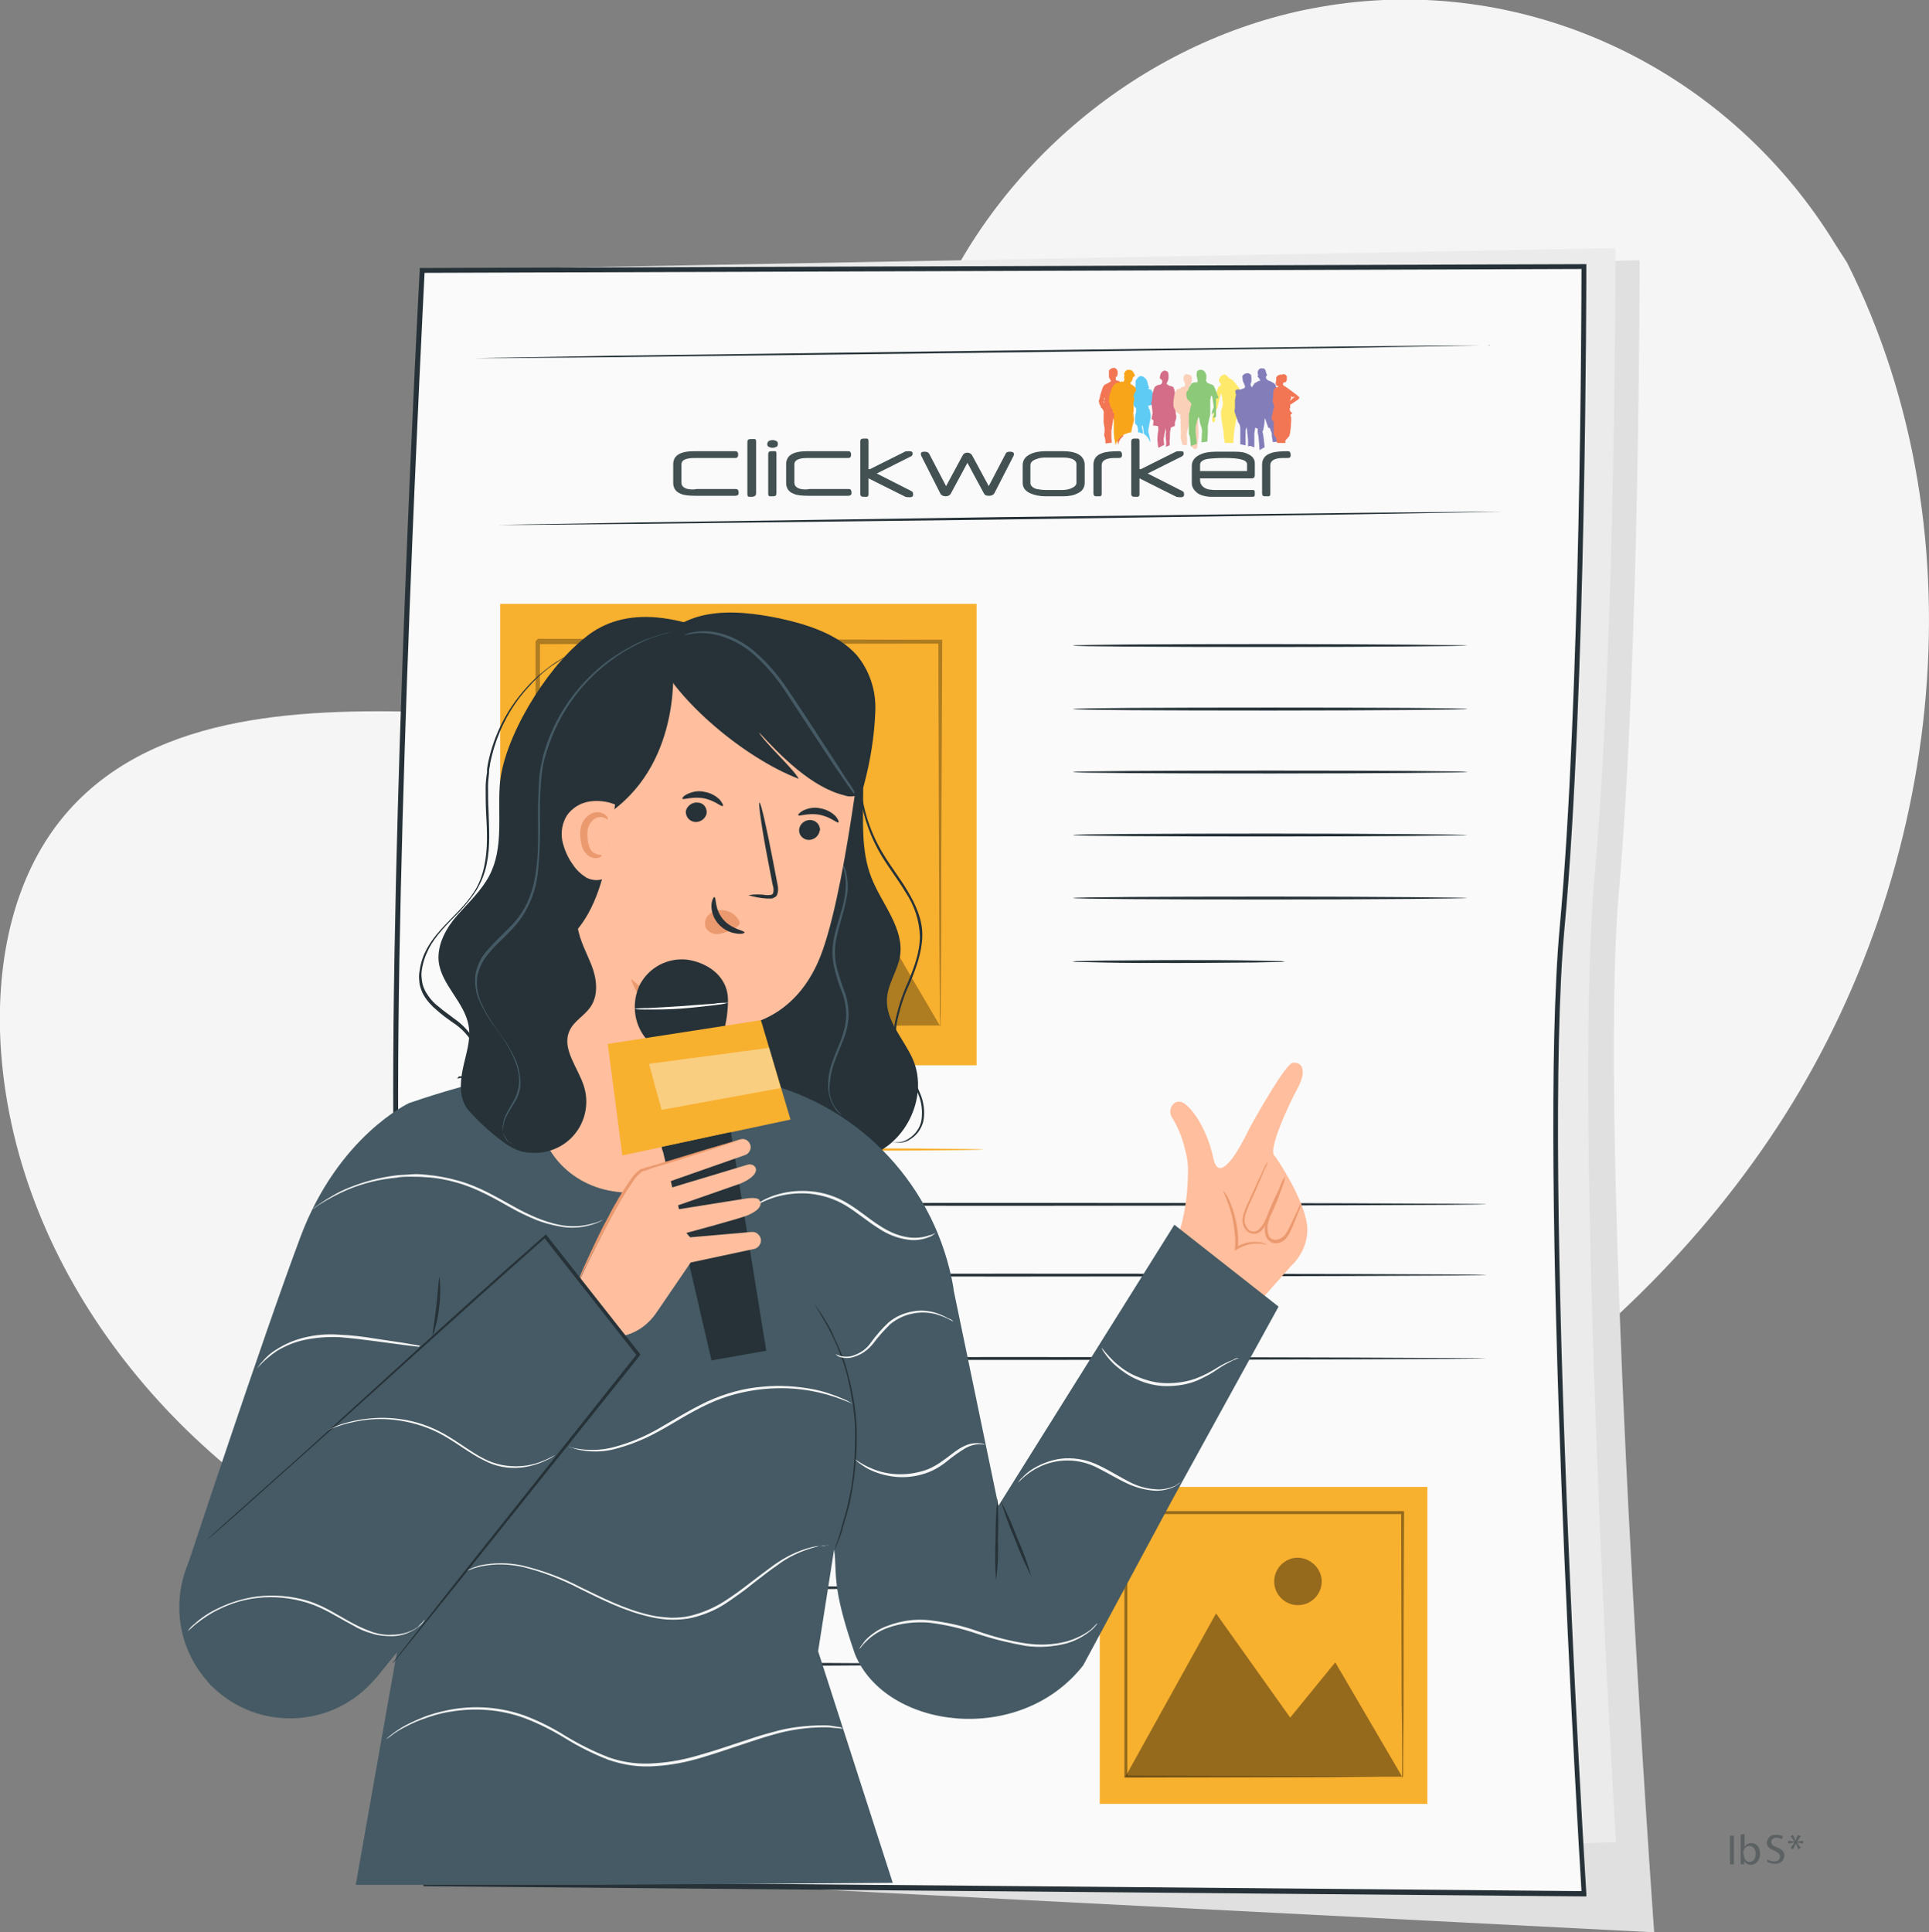 <?xml version="1.0" encoding="utf-8"?>
<!-- Generator: Adobe Illustrator 26.0.3, SVG Export Plug-In . SVG Version: 6.00 Build 0)  -->
<svg version="1.1" id="Layer_1" xmlns="http://www.w3.org/2000/svg" xmlns:xlink="http://www.w3.org/1999/xlink" x="0px" y="0px"
	 viewBox="0 0 398 398.7" style="enable-background:new 0 0 398 398.7;" xml:space="preserve">
<rect x="0" y="0" width="398" height="398.7" fill="#808080" stroke="none"/>
<style type="text/css">
	.st0{fill:#F5F5F5;}
	.st1{fill:#E0E0E0;}
	.st2{fill:#EBEBEB;}
	.st3{fill:#FAFAFA;}
	.st4{fill:#263238;}
	.st5{fill:#F8B02F;}
	.st6{opacity:0.3;}
	.st7{opacity:0.4;}
	.st8{fill:#FFBE9D;}
	.st9{fill:#455A64;}
	.st10{fill:#EB996E;}
	.st11{fill:#F27654;}
	.st12{fill:#F9A51A;}
	.st13{fill:#5ECBF4;}
	.st14{fill:#D46D87;}
	.st15{fill:#FBD0B9;}
	.st16{fill:#FFE96B;}
	.st17{fill:#837DBA;}
	.st18{fill:#8CC979;}
	.st19{fill:#435152;}
</style>
<g id="freepik--background-simple--inject-13">
	<path class="st0" d="M381.1,54.2c28.5,56.7,19.5,128.4-16.1,180.9s-94.8,86.6-157,99c-44.4,8.9-92.2,7-132.9-13.1
		s-72.5-60.6-75-105.8c-0.9-17.1,2.7-35.2,14.1-48c18.2-20.4,49.3-21.1,76.6-20.2s58.4,0.2,76.7-20.1c14.1-15.6,16.1-38.2,23.5-57.9
		c12.6-33.4,43-59.5,77.9-66.9c4.8-1,9.8-1.7,14.7-2c38.4-2.4,74.9,17.4,95,50.2L381.1,54.2z"/>
</g>
<g id="freepik--Newspaper--inject-13">
	<path class="st1" d="M100.2,59.2c0,0,4.1,105.3,4.9,171.3c0.7,63.1-20.4,133.2-17.4,155.2l253.6,13c0,0-11.8-163-7.3-214.5
		c4.3-49.1,4.3-130.5,4.3-130.5L100.2,59.2z"/>
	<path class="st2" d="M90.2,55.7c0,0,4.2,105.3,5,171.3c0.8,63.1-10.5,139.5-7.4,161.6l245.6-8.5c0,0-9-147.8-4.4-199.3
		c4.4-49.1,4.3-129.6,4.3-129.6L90.2,55.7z"/>
	<path class="st3" d="M87,55.8c0,0-6.2,116-5.4,181.9c0.8,63.1,3,128.9,6.1,150.9l238.9,2.1c0,0-9.2-147.8-4.5-199.3
		c4.5-49.1,4.5-136.5,4.5-136.5L87,55.8z"/>
	<path class="st4" d="M327.3,391.3l-239.9-2.1l-0.1-0.4c-3.5-24.1-5.5-96.4-6.1-151c-0.8-65.2,5.3-180.8,5.4-182v-0.5l240.7-0.8V55
		c0,0.9,0,88-4.5,136.5c-4.7,50.9,4.4,197.7,4.5,199.2L327.3,391.3z M88.3,388.1l238,2.1c-0.6-9.8-9-149.4-4.5-198.8
		c4.3-46.6,4.5-128.7,4.5-135.9L87.6,56.3c-0.4,8.2-6.1,118.4-5.4,181.4C82.8,291.9,84.8,363.7,88.3,388.1L88.3,388.1z"/>
	<rect x="103.2" y="124.6" class="st5" width="98.3" height="95.2"/>
	<g class="st6">
		<polygon points="110.8,211.6 138,162.6 160.2,193.9 173.8,177.3 193.9,211.6 		"/>
	</g>
	<g class="st6">
		<path d="M169.7,153.1c0,3.9-3.2,7.1-7.1,7.1s-7.1-3.2-7.1-7.1s3.2-7.1,7.1-7.1S169.7,149.2,169.7,153.1L169.7,153.1z"/>
	</g>
	<g class="st6">
		<path d="M193.9,211.8c0-0.1,0-0.3,0-0.4c0-0.3,0-0.6,0-1.1c0-1,0-2.4,0-4.3c0-3.8-0.1-9.2-0.1-16.2c-0.1-13.9-0.1-33.7-0.2-57.4
			l0.4,0.4l-83.1,0.1l0.5-0.5v21.4c0,7,0,13.8,0,20.5c0,13.3,0,25.9-0.1,37.5l-0.4-0.4l60.1,0.2l16.9,0.1l4.5,0h1.2h0.4h-0.4h-1.1
			l-4.4,0l-16.9,0.1l-60.3,0.2h-0.4v-0.4c0-11.6,0-24.2,0-37.5c0-6.7,0-13.5,0-20.5v-21.3c-0.4,0.4,0.6-0.6,0.5-0.5L194,132h0.4v0.4
			c-0.1,23.9-0.2,43.7-0.2,57.7c0,6.9-0.1,12.3-0.1,16.1c0,1.8,0,3.2-0.1,4.2c0,0.4,0,0.8,0,1.1C194,211.6,194,211.7,193.9,211.8z"
			/>
	</g>
	<rect x="226.9" y="306.8" class="st5" width="67.6" height="65.4"/>
	<g class="st7">
		<polygon points="232.2,366.6 250.9,332.9 266.2,354.4 275.5,343 289.3,366.6 		"/>
	</g>
	<g class="st7">
		<path d="M272.7,326.3c0,2.7-2.2,4.9-4.9,4.9s-4.9-2.2-4.9-4.9c0-2.7,2.2-4.9,4.9-4.9c0,0,0,0,0,0
			C270.5,321.5,272.7,323.7,272.7,326.3z"/>
	</g>
	<g class="st7">
		<path d="M289.3,366.7c0,0,0-0.1,0-0.3s0-0.4,0-0.8c0-0.7,0-1.6,0-2.9c0-2.6,0-6.4-0.1-11.1c0-9.6-0.1-23.2-0.1-39.5l0.3,0.3h-57.1
			l0.3-0.3v14.7c0,4.8,0,9.5,0,14.1c0,9.2,0,17.8,0,25.8l-0.3-0.3l41.3,0.1l11.6,0.1h3.1h0.8h0.3c-0.1,0-0.2,0-0.2,0h-0.8h-3
			l-11.6,0.1l-41.5,0.1H232v-0.3c0-8,0-16.6,0-25.8c0-4.6,0-9.3,0-14.1v-14.5l0.3-0.3l57.1,0h0.3v0.3c-0.1,16.4-0.1,30.1-0.1,39.7
			c0,4.7-0.1,8.5-0.1,11c0,1.2,0,2.2,0,2.9c0,0.3,0,0.5,0,0.7S289.3,366.8,289.3,366.7z"/>
	</g>
	<path class="st4" d="M312.3,105.6h-0.5h-1.6l-6.2,0.1l-22.7,0.4l-74.9,1.1l-74.9,0.9l-22.7,0.2h-6.2H101h-0.6h0.6h1.6l6.2-0.1
		l22.7-0.4l74.9-1.1l74.9-0.9l22.7-0.2h6.2h1.6C312.1,105.6,312.3,105.6,312.3,105.6z"/>
	<path class="st4" d="M307.5,71.3c0,0-0.2,0-0.5,0h-1.6l-6.2,0.1l-22.7,0.4l-74.9,1l-74.9,0.9L104,73.9h-6.2h-1.6
		c-0.4,0-0.6,0-0.6,0h0.6h1.6l6.2-0.1l22.7-0.4l74.9-1l74.9-0.9l22.7-0.2h6.2h1.6C307.3,71.2,307.5,71.3,307.5,71.3z"/>
	<path class="st4" d="M302.8,133.2c0,0.1-18.2,0.3-40.7,0.3s-40.7-0.1-40.7-0.3s18.2-0.3,40.7-0.3S302.8,133.1,302.8,133.2z"/>
	<path class="st4" d="M302.8,146.3c0,0.1-18.2,0.3-40.7,0.3s-40.7-0.1-40.7-0.3s18.2-0.3,40.7-0.3S302.8,146.1,302.8,146.3z"/>
	<path class="st4" d="M302.8,159.3c0,0.1-18.2,0.3-40.7,0.3s-40.7-0.1-40.7-0.3s18.2-0.3,40.7-0.3S302.8,159.1,302.8,159.3z"/>
	<path class="st4" d="M302.8,172.3c0,0.1-18.2,0.3-40.7,0.3s-40.7-0.1-40.7-0.3s18.2-0.3,40.7-0.3S302.8,172.2,302.8,172.3z"/>
	<path class="st4" d="M302.8,185.3c0,0.1-18.2,0.3-40.7,0.3s-40.7-0.1-40.7-0.3s18.2-0.3,40.7-0.3S302.8,185.2,302.8,185.3z"/>
	<path class="st4" d="M196.3,296c0,0.1-18.2,0.3-40.7,0.3s-40.7-0.1-40.7-0.3s18.2-0.3,40.7-0.3S196.3,295.9,196.3,296z"/>
	<path class="st4" d="M196.3,311.8c0,0.1-18.2,0.3-40.7,0.3s-40.7-0.1-40.7-0.3s18.2-0.3,40.7-0.3S196.3,311.7,196.3,311.8z"/>
	<path class="st4" d="M196.3,327.6c0,0.1-18.2,0.3-40.7,0.3s-40.7-0.1-40.7-0.3s18.2-0.3,40.7-0.3S196.3,327.5,196.3,327.6z"/>
	<path class="st4" d="M196.3,343.4c0,0.1-18.2,0.3-40.7,0.3s-40.7-0.1-40.7-0.3s18.2-0.3,40.7-0.3S196.3,343.3,196.3,343.4z"/>
	<path class="st4" d="M163.2,360.4c0,0.1-10.8,0.3-24.2,0.3s-24.2-0.1-24.2-0.3s10.8-0.3,24.2-0.3S163.2,360.3,163.2,360.4z"/>
	<path class="st4" d="M265.1,198.4c-0.6,0.1-1.1,0.1-1.7,0.1l-4.7,0.1c-4,0-9.4,0.1-15.5,0.1s-11.5,0-15.5-0.1l-4.7-0.1
		c-0.6,0-1.1,0-1.7-0.1c0.6-0.1,1.1-0.1,1.7-0.1l4.7-0.1c4,0,9.4-0.1,15.5-0.1s11.5,0,15.5,0.1l4.7,0.1
		C264,198.3,264.6,198.3,265.1,198.4z"/>
	<path class="st4" d="M306.7,280.3c0,0.1-43.6,0.3-97.5,0.3s-97.5-0.2-97.5-0.3s43.6-0.3,97.5-0.3S306.7,280.2,306.7,280.3z"/>
	<path class="st4" d="M306.7,263.1c0,0.1-43.6,0.3-97.5,0.3s-97.5-0.1-97.5-0.3s43.6-0.3,97.5-0.3S306.7,262.9,306.7,263.1z"/>
	<path class="st4" d="M306.7,248.5c0,0.1-43.6,0.3-97.5,0.3s-97.5-0.1-97.5-0.3s43.6-0.3,97.5-0.3S306.7,248.3,306.7,248.5z"/>
	<path class="st5" d="M202.9,237.2c0,0.1-21.2,0.3-47.3,0.3s-47.3-0.1-47.3-0.3s21.2-0.3,47.3-0.3S202.9,237,202.9,237.2z"/>
</g>
<g id="freepik--Character--inject-13">
	<path class="st4" d="M178.4,238.7c8.2-2,13.3-12.2,10-20c-1.8-4.2-5.6-7.9-5.4-12.5c0.1-3.1,2.2-5.9,2.7-8.9
		c0.9-5.8-3.8-10.8-5.9-16.2c-2.2-5.6-1.7-11.9-1.7-17.9s-0.6-12.5-4.5-17.1l-4.9,70.3L178.4,238.7z"/>
	<path class="st4" d="M123.6,131c-7.1,4.4-12.1,11.7-15,19.5s-4.1,16.2-4.9,24.5c-2.3,22-3.1,44.1-2.3,66.2c27,3.4,54.2,6.8,81.3,5
		c-4.7-31-7.7-62-3.9-93.1"/>
	<path class="st4" d="M184.1,235.6c0,0,0.3,0.1,1,0.1c0.9,0,1.8-0.3,2.6-0.9c1.2-0.8,2.1-2.1,2.4-3.5c0.3-1.9,0.1-3.9-0.7-5.7
		c-0.8-2-2.1-4-3.3-6.3c-0.6-1.2-1.1-2.5-1.4-3.8c-0.3-1.4-0.3-2.9-0.1-4.3c0.6-3,1.5-5.9,2.8-8.7c1.2-2.9,2.4-6,2.4-9.3
		c-0.1-3.2-1.1-6.3-2.9-9c-1.6-2.7-3.5-5.1-5-7.6c-4.5-7.5-5.9-16.5-3.7-25c0.2-0.9,0.5-1.8,0.9-2.7l0.3-0.7c0-0.1,0.1-0.2,0.1-0.2
		c0,0.1,0,0.2-0.1,0.2c0,0.2-0.1,0.4-0.2,0.7c-0.2,0.6-0.5,1.5-0.8,2.7c-0.8,3.4-1,6.8-0.8,10.3c0.4,5.1,2,10,4.7,14.4
		c1.5,2.5,3.4,4.9,5,7.6s3.1,5.9,3,9.3s-1.3,6.6-2.5,9.5c-1.3,2.7-2.2,5.6-2.8,8.6c-0.2,1.4-0.2,2.8,0.1,4.1
		c0.3,1.3,0.7,2.5,1.4,3.7c1.1,2.3,2.5,4.3,3.3,6.4c0.8,1.8,1.1,3.9,0.7,5.9c-0.4,1.5-1.3,2.8-2.6,3.6c-0.8,0.6-1.7,0.8-2.7,0.8
		c-0.2,0-0.5-0.1-0.7-0.1C184.3,235.6,184.2,235.6,184.1,235.6z"/>
	<path class="st8" d="M253.5,239.9c-1.4,1.5-2.6,1.8-3.2-1.1c-1.4-6.4-4.8-10.8-6.5-11.4s-3.1,1.7-1.9,3.3c1.1,1.9,2,3.9,2.5,6.1
		c0.5,1.7,0.8,3.5,0.7,5.2c0,1.5-0.1,2.9-0.2,4.1c0,0-0.6,7-2.6,10.3l17.2,12.6l6.8-7.7c0,0,4.5-3.8,3.2-9.6
		c-1.3-5.8-6.4-13.1-6.4-13.1c-1.8-0.9,2.9-10.9,4.7-14.2s1-5.4-1.1-5.1c-1.4,0.2-7.1,10.2-8.9,13.5
		C256.9,234.6,255.2,238.1,253.5,239.9"/>
	<path class="st9" d="M176.4,341.3c-5-14.4-3.6-16.5-4.3-21.6l-3.3,21l15.4,47.8l-60.2,0.4H73.4l10.9-61.6l-11.3-14.1l-0.2,6
		l-34.4,4.7c0,0,15.8-47.9,23.6-68.7s22.4-27.6,22.4-27.6c28-9.6,48.9-10.1,73.1-4.2c20.3,5,35.6,21.6,39.2,42.2
		c0,0.3,0.1,0.6,0.1,0.8l9.2,44.3l36.3-58l21.5,16.9l-21.9,39.8l-18.4,34.2C210.4,360.4,182.7,356.8,176.4,341.3"/>
	<path class="st4" d="M89.2,275.9c-0.1,0,0.4-2.8,0.8-6.2s0.5-6.2,0.7-6.2c0.2,2.1,0.2,4.2-0.1,6.3
		C90.4,271.9,89.9,273.9,89.2,275.9z"/>
	<path class="st4" d="M168,269c0,0,0.1,0.1,0.3,0.4l0.9,1.3c0.5,0.7,0.9,1.4,1.3,2.1c0.5,0.8,1.1,1.8,1.5,2.9
		c0.6,1.2,1.1,2.4,1.6,3.6c0.6,1.3,1,2.8,1.4,4.3c0.9,3.4,1.5,6.8,1.7,10.2c0.2,3.5,0,6.9-0.4,10.4c-0.1,0.8-0.2,1.6-0.3,2.3
		s-0.3,1.5-0.4,2.2c-0.2,1.4-0.6,2.7-0.9,3.8s-0.7,2.2-0.9,3.1s-0.6,1.7-0.8,2.3l-0.6,1.5c-0.1,0.2-0.1,0.3-0.2,0.5
		c0-0.2,0.1-0.4,0.1-0.5c0.1-0.4,0.3-0.9,0.5-1.5s0.5-1.4,0.7-2.3s0.6-2,0.9-3.1s0.6-2.4,0.9-3.8c0.1-0.7,0.3-1.4,0.4-2.1
		s0.2-1.5,0.3-2.3c0.4-3.4,0.5-6.8,0.4-10.3c-0.2-3.4-0.8-6.8-1.6-10.1c-0.4-1.5-0.8-3-1.4-4.3c-0.4-1.2-0.9-2.4-1.5-3.6
		c-0.5-1.1-1-2-1.5-2.9s-0.9-1.5-1.2-2.1l-0.8-1.3C168.2,269.3,168.1,269.1,168,269z"/>
	<path class="st4" d="M205.5,326.1c-0.2-2.8-0.2-5.7-0.1-8.5c0-2.8,0.1-5.7,0.4-8.5c0.2,2.8,0.2,5.7,0.1,8.5
		C206,320.4,205.9,323.3,205.5,326.1z"/>
	<path class="st4" d="M212.8,325.3c-1.3-2.5-2.4-5-3.4-7.7c-1.1-2.6-2.1-5.2-2.9-7.9c1.3,2.5,2.4,5,3.4,7.7
		C211.1,320,212,322.6,212.8,325.3z"/>
	<path class="st0" d="M174.1,356.7h-0.3l-0.8-0.1l-1.2-0.1c-0.6-0.1-1.1-0.1-1.7-0.1c-3.5,0-7.1,0.5-10.5,1.5
		c-4.3,1.2-9.3,3.1-15,4.8c-3,0.9-6.1,1.5-9.2,1.7c-3.4,0.3-6.7-0.2-9.9-1.3c-3.1-1.2-6.1-2.7-9-4.5c-2.6-1.6-5.4-3-8.3-4.1
		c-4.9-1.8-10.2-2.2-15.4-1.3c-2,0.3-3.9,0.9-5.8,1.6c-1.4,0.5-2.8,1.2-4.1,1.9c-1.1,0.6-1.9,1.2-2.4,1.6l-0.6,0.4
		c-0.1,0.1-0.2,0.1-0.2,0.1c1-0.9,2-1.6,3.1-2.3c1.3-0.8,2.7-1.4,4.1-2c1.9-0.8,3.8-1.3,5.8-1.7c5.2-1,10.6-0.6,15.6,1.2
		c2.9,1.1,5.7,2.5,8.4,4.2c2.8,1.7,5.8,3.2,8.9,4.4c3.1,1.1,6.4,1.5,9.7,1.2c3.1-0.2,6.1-0.8,9.1-1.7c5.7-1.6,10.7-3.6,15-4.7
		c3.4-1,7-1.4,10.5-1.4c0.6,0,1.1,0,1.7,0.1l1.2,0.2l0.7,0.1C173.8,356.7,174,356.7,174.1,356.7z"/>
	<path class="st0" d="M171,318.8c-0.3,0.1-0.5,0.1-0.8,0.1l-1,0.1c-0.4,0-0.8,0.2-1.3,0.3c-2.8,0.8-5.4,2-7.7,3.8
		c-1.5,1-3.1,2.3-4.8,3.6c-1.8,1.5-3.7,2.8-5.6,4.1c-2.1,1.4-4.5,2.4-7,3c-1.3,0.3-2.7,0.4-4.1,0.4c-1.4,0-2.8-0.2-4.2-0.5
		c-5.6-1.2-10.4-3.7-14.7-5.8c-3.8-2-7.9-3.6-12-4.6c-2.8-0.6-5.7-0.7-8.6-0.1c-0.8,0.2-1.5,0.4-2.3,0.7c-0.3,0.1-0.5,0.2-0.8,0.3
		c0.2-0.1,0.5-0.3,0.7-0.4c0.7-0.3,1.5-0.6,2.2-0.8c2.9-0.6,5.8-0.6,8.7,0c4.2,1,8.3,2.5,12.1,4.5c4.4,2.1,9.1,4.6,14.6,5.8
		c1.3,0.3,2.7,0.4,4.1,0.5c1.3,0,2.7-0.1,3.9-0.4c2.5-0.6,4.8-1.6,6.9-2.9c1.9-1.2,3.8-2.6,5.6-4c1.7-1.3,3.3-2.5,4.8-3.6
		c2.4-1.7,5-3,7.9-3.7c0.5-0.1,1-0.2,1.4-0.2h1C170.5,318.9,170.7,318.8,171,318.8z"/>
	<path class="st0" d="M226.4,335c-0.1,0.2-0.2,0.3-0.3,0.4c-0.3,0.4-0.7,0.8-1.1,1.1c-1.5,1.2-3.2,2.1-5,2.6
		c-2.7,0.7-5.6,0.9-8.4,0.5c-3.4-0.6-6.7-1.4-10-2.5c-3.2-1.1-6.6-1.9-10-2.3c-2.8-0.2-5.6,0.1-8.2,1c-1.8,0.6-3.4,1.6-4.7,2.9
		c-0.4,0.4-0.7,0.7-1,1.1c-0.1,0.2-0.2,0.3-0.4,0.4c0.1-0.2,0.2-0.3,0.3-0.5c0.3-0.4,0.6-0.8,0.9-1.2c1.3-1.4,3-2.5,4.8-3.1
		c2.7-1,5.5-1.4,8.4-1.1c3.4,0.4,6.8,1.1,10.1,2.3c3.2,1.1,6.5,2,9.9,2.5c2.8,0.4,5.6,0.3,8.3-0.4c1.8-0.5,3.5-1.3,5-2.4
		C225.9,335.5,226.3,334.9,226.4,335z"/>
	<path class="st0" d="M243.6,305.8c0,0-0.1,0.1-0.3,0.3c-0.3,0.2-0.6,0.4-0.9,0.6c-1.2,0.6-2.5,0.9-3.9,0.9c-2-0.1-3.9-0.6-5.7-1.4
		c-2-0.9-4.1-2.2-6.3-3.3c-3.8-2-8.4-2.1-12.3-0.1c-1.6,0.8-3,1.9-4.2,3.2c0,0,0.1-0.1,0.2-0.3c0.2-0.3,0.4-0.6,0.7-0.8
		c0.9-1,2-1.8,3.2-2.4c1.8-0.9,3.7-1.5,5.7-1.6c2.4-0.1,4.8,0.4,7,1.5c2.3,1.1,4.3,2.4,6.3,3.4c1.7,0.9,3.6,1.4,5.5,1.5
		c1.3,0.1,2.6-0.2,3.8-0.7C243.2,306.1,243.6,305.8,243.6,305.8z"/>
	<path class="st0" d="M255.6,280.2c-0.4,0.2-0.8,0.3-1.2,0.5c-1,0.5-2,1-3,1.7c-1.4,1-2.9,1.8-4.5,2.5c-2,0.8-4.1,1.1-6.2,1.1
		c-2.1,0-4.2-0.5-6.2-1.4c-1.6-0.7-3-1.7-4.3-2.8c-0.9-0.8-1.6-1.6-2.3-2.6c-0.2-0.3-0.4-0.6-0.5-0.8s-0.1-0.3-0.1-0.3
		c1,1.2,2,2.4,3.2,3.4c1.3,1.1,2.7,2,4.3,2.6c1.9,0.8,3.9,1.3,6,1.3c2.1,0,4.1-0.3,6-1c1.6-0.6,3.1-1.4,4.5-2.3c1-0.6,2-1.1,3.1-1.5
		C254.8,280.3,255.2,280.2,255.6,280.2z"/>
	<path class="st0" d="M203.2,298.1c0,0-0.4-0.1-1.1-0.1c-1,0-2,0.3-2.9,0.8c-1.3,0.8-2.6,1.7-3.8,2.7c-1.5,1.2-3.2,2.2-5.1,2.7
		c-3.4,1-7,0.7-10.3-0.7c-1-0.4-1.9-1-2.7-1.6c-0.3-0.2-0.6-0.5-0.9-0.8c1.2,0.8,2.4,1.5,3.7,2c3.2,1.3,6.7,1.4,10,0.5
		c3.9-1,6.3-4.1,8.8-5.2c1-0.5,2-0.7,3.1-0.6c0.3,0,0.6,0.1,0.9,0.1C203.1,298,203.2,298.1,203.2,298.1z"/>
	<path class="st0" d="M196.7,272.7c-1.2-0.7-2.4-1.2-3.8-1.6c-1.4-0.3-2.9-0.4-4.4-0.1c-1.8,0.3-3.4,1.1-4.8,2.2
		c-1.3,1.3-2.5,2.6-3.6,4.1c-1,1.2-2.2,2.1-3.7,2.6c-1,0.4-2.1,0.4-3.1,0.1c-0.3-0.1-0.5-0.2-0.7-0.4c-0.1-0.1-0.2-0.2-0.2-0.2
		s0.4,0.2,1,0.4c1,0.2,2,0.2,2.9-0.2c1.4-0.5,2.6-1.4,3.4-2.6c1.1-1.5,2.3-2.9,3.6-4.1c1.4-1.2,3.2-2,5-2.3c1.5-0.3,3-0.2,4.5,0.2
		c1,0.3,1.9,0.7,2.8,1.2C196.2,272.2,196.5,272.4,196.7,272.7z"/>
	<path class="st0" d="M117.3,298.5c0,0,0.8,0.3,2.4,0.5c2.2,0.3,4.4,0.2,6.5-0.3c3.2-0.8,6.2-2,9.1-3.6c3.2-1.8,6.6-4,10.6-5.9
		c3.7-1.7,7.6-2.8,11.7-3.1c3.3-0.3,6.6-0.1,9.9,0.5c2.2,0.4,4.3,1.1,6.4,2c0.7,0.3,1.3,0.6,1.6,0.8c0.2,0.1,0.4,0.2,0.6,0.3
		c0,0-0.8-0.3-2.3-0.9c-2.1-0.8-4.2-1.4-6.4-1.8c-3.2-0.6-6.5-0.7-9.8-0.4c-4,0.4-7.9,1.4-11.5,3.1c-3.9,1.8-7.3,4.1-10.5,5.8
		c-2.9,1.6-6,2.8-9.2,3.6c-2.2,0.5-4.5,0.5-6.7,0.1c-0.6-0.1-1.2-0.3-1.8-0.5C117.7,298.7,117.5,298.6,117.3,298.5z"/>
	<path class="st0" d="M124.5,251.6c-0.2,0.1-0.4,0.3-0.6,0.4c-0.6,0.3-1.1,0.5-1.8,0.7c-2.3,0.7-4.6,0.8-6.9,0.3
		c-1.6-0.3-3.1-0.7-4.6-1.3c-1.7-0.7-3.4-1.5-5-2.4c-3.4-1.9-7.1-4.1-11.4-5.3c-2.1-0.6-4.2-1-6.4-1.1c-1-0.1-2.1-0.1-3.1-0.1
		s-2,0-2.9,0.2c-3.4,0.3-6.7,1.1-9.9,2.4c-2.1,0.9-4.2,2-6.1,3.2c-0.7,0.5-1.2,0.9-1.5,1.1c-0.2,0.1-0.4,0.3-0.5,0.4
		c0.1-0.2,0.3-0.3,0.5-0.4c0.3-0.3,0.8-0.7,1.5-1.2c1.9-1.3,3.9-2.5,6.1-3.4c3.2-1.3,6.6-2.2,10-2.6c1-0.1,2-0.1,3-0.2
		s2.1,0,3.1,0.1c2.2,0.2,4.4,0.6,6.5,1.2c4.4,1.2,8.1,3.5,11.4,5.3c1.6,0.9,3.2,1.7,4.9,2.4c1.5,0.6,3,1.1,4.5,1.4
		c2.3,0.5,4.6,0.4,6.8-0.2C123,252.3,123.8,252,124.5,251.6z"/>
	<path class="st0" d="M193.1,254.3c0,0-0.1,0.1-0.3,0.3c-0.3,0.2-0.6,0.5-1,0.6c-1.4,0.6-2.9,0.8-4.4,0.6c-2.2-0.3-4.3-1.1-6.2-2.4
		c-2.1-1.3-4.2-3.1-6.6-4.6c-2.3-1.4-4.8-2.2-7.5-2.5c-2.2-0.2-4.3,0-6.4,0.5c-1.9,0.5-3.8,1.3-5.5,2.4c0,0,0.1-0.1,0.3-0.3
		c0.3-0.2,0.7-0.5,1-0.7c1.3-0.8,2.6-1.4,4.1-1.8c2.1-0.6,4.4-0.8,6.6-0.6c2.7,0.2,5.4,1.1,7.7,2.5c2.5,1.5,4.5,3.3,6.6,4.6
		c1.8,1.2,3.8,2.1,5.9,2.4c1.4,0.2,2.9,0.1,4.3-0.4C192.7,254.7,193.1,254.3,193.1,254.3z"/>
	<path class="st0" d="M88.7,278.1c-0.5,0-1,0-1.5-0.1l-4-0.5l-6-0.8c-2.2-0.3-4.7-0.6-7.3-0.8c-2.4-0.1-4.9,0.1-7.2,0.6
		c-1.9,0.4-3.8,1.2-5.5,2.2c-1.5,1-2.9,2.2-4.1,3.6c0-0.1,0.1-0.2,0.2-0.3c0.2-0.3,0.4-0.6,0.7-0.9c0.9-1.1,1.9-2,3.1-2.7
		c1.7-1.1,3.6-1.9,5.6-2.4c2.4-0.6,4.9-0.8,7.4-0.6c2.5,0.1,4.9,0.4,7.3,0.8l6,0.9l4,0.7C87.8,277.9,88.3,278,88.7,278.1z"/>
	<path class="st9" d="M173.6,177.8c0.4,0.6,0.7,1.2,0.9,1.9c0.5,1.9,0.6,3.9,0.1,5.9c-0.4,2.5-1.5,5.2-2.1,8.4c-0.3,1.7-0.3,3.3,0,5
		c0.4,1.8,1,3.5,1.6,5.2c0.7,1.7,1,3.6,1,5.5c-0.1,1.7-0.5,3.4-1.2,5.1c-1.2,3.1-2.5,5.7-2.6,8.2c-0.6,2.7,0.4,5.4,2.5,7.1
		c-0.2-0.1-0.3-0.2-0.5-0.3c-0.4-0.3-0.8-0.7-1.1-1.2c-1.1-1.7-1.5-3.7-1.3-5.7c0.1-1.4,0.4-2.7,0.9-4c0.5-1.4,1.1-2.8,1.7-4.3
		c0.6-1.6,1-3.2,1.1-4.9c0-1.8-0.3-3.6-1-5.3c-0.7-1.7-1.2-3.5-1.6-5.3c-0.3-1.7-0.3-3.5,0-5.2c0.6-3.2,1.8-6,2.2-8.4
		c0.4-1.9,0.4-3.9,0-5.8C174,179.1,173.8,178.4,173.6,177.8z"/>
	<path class="st8" d="M147.5,231.9c1.8-9.8,3.8-20.1,3.8-20.1s13,0.1,18.5-15.9c5.3-15.2,9.1-52,9.1-52l0,0
		c-17-10.6-38.9-9.5-54.7,2.8l0,0l-12.9,79.7c-1.5,9.2,5.3,17.9,15.2,19.4l0,0C136.3,247.5,145.8,241.2,147.5,231.9z"/>
	<path class="st4" d="M169.1,171.5c-0.2,1.1-1.3,1.9-2.4,1.8c-1.1-0.1-2-1.1-1.8-2.3c0,0,0,0,0,0c0.2-1.1,1.3-1.9,2.4-1.8
		c1.1,0.1,1.9,1,1.9,2.1C169.1,171.4,169.1,171.4,169.1,171.5z"/>
	<path class="st4" d="M173,169.7c-0.3,0.2-1.7-1.2-4-1.6s-4.1,0.4-4.3,0.1c-0.1-0.1,0.3-0.6,1.1-1c1.1-0.5,2.3-0.7,3.5-0.4
		c1.2,0.2,2.3,0.8,3.1,1.6C173,169.1,173.1,169.6,173,169.7z"/>
	<path class="st4" d="M145.8,167.8c-0.2,1.1-1.3,1.9-2.4,1.8c-1.1-0.1-1.9-1-1.9-2.1c0,0,0-0.1,0-0.1c0.2-1.1,1.3-1.9,2.4-1.8
		C145.1,165.6,145.9,166.6,145.8,167.8C145.8,167.8,145.8,167.8,145.8,167.8z"/>
	<path class="st4" d="M149.1,166.3c-0.3,0.2-1.7-1.2-4-1.6s-4.1,0.4-4.3,0.1c-0.1-0.1,0.2-0.6,1.1-1c1.1-0.5,2.3-0.7,3.5-0.4
		c1.2,0.2,2.3,0.8,3.1,1.6C149.1,165.7,149.3,166.3,149.1,166.3z"/>
	<path class="st4" d="M154.4,184.7c1.3-0.2,2.5-0.2,3.8,0c0.6,0,1.2,0,1.3-0.4c0.2-0.6,0.1-1.2-0.1-1.8c-0.3-1.5-0.6-3.1-0.9-4.7
		c-1.3-6.7-2.1-12.2-1.8-12.2s1.5,5.3,2.8,12.1c0.3,1.6,0.6,3.2,0.9,4.7c0.2,0.8,0.2,1.6-0.1,2.3c-0.2,0.4-0.7,0.6-1.1,0.7
		c-0.3,0-0.7,0-1,0C156.9,185.3,155.6,185.1,154.4,184.7z"/>
	<path class="st10" d="M151.2,211.8c-7.8-1.2-15-4.6-21-9.8c0,0,3.4,12.3,20.1,13.6L151.2,211.8z"/>
	<path class="st10" d="M152.5,190c-0.7-1.3-2-2.1-3.4-2.2c-1-0.1-2,0.2-2.8,0.9c-0.8,0.7-1,1.7-0.7,2.7c0.6,1,1.7,1.5,2.8,1.3
		c1.1-0.2,2.2-0.6,3.2-1.2c0.3-0.1,0.6-0.3,0.8-0.6C152.6,190.7,152.7,190.4,152.5,190"/>
	<path class="st4" d="M147.4,185.1c0.4,0,0,2.5,1.8,4.6s4.5,2.3,4.4,2.7c0,0.2-0.7,0.4-1.8,0.2c-1.4-0.2-2.8-1-3.7-2.1
		c-0.9-1.1-1.4-2.5-1.3-3.9C146.9,185.6,147.3,185,147.4,185.1z"/>
	<path class="st4" d="M135.2,135c4.4,9.7,18.6,21.5,29.6,25.7c-1-2-7.2-7.6-8.2-9.6c4.4,4.8,10.9,11.4,17.6,13
		c0.8,0.3,1.6,0.3,2.4,0.1c0.9-0.5,1.5-1.4,1.7-2.4c1.3-4.9,2.1-9.9,2.3-15c0.2-4.3-1.2-8.5-3.9-11.7c-3.8-4.2-9.9-6.2-15.8-7.5
		c-4.9-1-10.1-1.7-15-0.8s-9.4,3.7-10.9,7.9"/>
	<path class="st4" d="M109,171.6c-0.1-3.8,0.1-7.5,0.4-11.3c1.1-8.6,3.8-39.7,32.5-31.7l-3.1,8c0,0,2.2,20-12.6,30.8
		c0,0,0.1,20-10.1,27.2C116.1,194.6,109,181,109,171.6"/>
	<path class="st8" d="M126.9,166c-1.7-0.7-3.6-0.9-5.4-0.6c-1.8,0.3-3.4,1.3-4.5,2.8c-1,1.6-1.3,3.4-1,5.2c0.4,1.8,1.1,3.5,2.2,5
		c0.7,1.1,1.7,2,2.8,2.7c1.2,0.6,2.6,0.7,3.8,0.1"/>
	<path class="st10" d="M124.1,176.5c0.2,0.1-0.8,1-2.3,0.3c-0.8-0.4-1.4-1.2-1.7-2.1c-0.3-1-0.4-2-0.4-3.1c0.1-1.1,0.5-2.2,1.3-3
		c0.7-0.7,1.6-1.1,2.6-1c1.7,0.3,2,1.5,1.8,1.5s-0.7-0.6-1.8-0.5s-2.3,1.3-2.4,3.1s0.3,3.6,1.2,4.2S124,176.3,124.1,176.5z"/>
	<path class="st4" d="M122.5,184.1c-2.6,1-3.7,4.4-3.3,7.2s1.9,5.4,2.9,8s1.4,5.8-0.1,8.2c-1.2,2-3.6,3.1-4.5,5.2
		c-1.7,3.7,1.8,7.6,3,11.5c1.7,5.6-1.4,11.5-7,13.2c-5.4,1.7-11.2-1.2-13.1-6.6c-2.8-8,4.4-16.7,2.4-24.9"/>
	<path class="st4" d="M120.2,132c-7.6,6.1-16.5,20.5-17.1,30.2c-0.4,6.2,0.8,12.8-2.1,18.4c-1.6,3.1-4.3,5.6-6.6,8.2s-4.2,6-3.9,9.5
		c0.5,4.9,5.4,8.5,6.2,13.4c0.5,2.9-0.6,5.9-1.2,8.8s-0.8,6.2,1.1,8.5c3.1,3.6,11.9,11.8,14.3,7.6s-0.4-19.4-0.8-24.2
		c-1.9-25.1,0.4-50.4,6.7-74.8"/>
	<path class="st4" d="M94.3,222.5c0.4,0,0.7-0.1,1.1-0.1c0.4-0.1,0.8-0.3,1.2-0.6c0.5-0.4,0.9-0.9,1.1-1.4c0.4-0.7,0.6-1.4,0.6-2.1
		c0.1-0.9-0.1-1.8-0.5-2.6c-1.1-2-2.6-3.6-4.5-4.8c-1-0.7-2.1-1.5-3.1-2.4c-1.1-0.9-2.1-2-2.8-3.2c-0.4-0.7-0.6-1.4-0.8-2.1
		c-0.1-0.8-0.2-1.6-0.1-2.4c0.2-1.6,0.6-3.2,1.4-4.7c1.5-3,4.1-5.4,6.6-8c1.3-1.3,2.4-2.7,3.4-4.2c1-1.6,1.6-3.3,2-5.1
		c0.8-3.7,0.6-7.4,0.4-11c-0.1-1.8-0.1-3.6-0.1-5.3c0-0.9,0.1-1.7,0.2-2.6c0.1-0.4,0.1-0.8,0.1-1.3l0.2-1.2
		c1.2-5.8,3.9-11.1,7.9-15.5c1.5-1.7,3.2-3.2,5-4.5c0.8-0.6,1.6-1.1,2.3-1.5s1.4-0.8,2-1.1l1.7-0.8c0.5-0.2,0.9-0.3,1.3-0.5l0.8-0.3
		c0.1,0,0.2-0.1,0.3-0.1c0,0-0.1,0-0.2,0.1l-0.8,0.3c-0.3,0.1-0.8,0.3-1.2,0.5l-1.7,0.8c-0.6,0.3-1.3,0.7-2,1.1s-1.5,1-2.3,1.5
		c-1.8,1.3-3.4,2.8-4.9,4.5c-3.9,4.3-6.5,9.6-7.7,15.3c-0.1,0.4-0.1,0.8-0.2,1.2s-0.1,0.8-0.1,1.2c-0.1,0.8-0.2,1.7-0.2,2.5
		c0,1.7,0,3.5,0.1,5.2c0.1,3.6,0.4,7.3-0.4,11.1c-0.4,1.9-1.1,3.6-2.1,5.3c-1,1.5-2.2,3-3.4,4.3c-2.5,2.6-5,4.9-6.5,7.9
		c-0.7,1.4-1.2,2.9-1.4,4.5c-0.1,0.7,0,1.5,0.1,2.2c0.1,0.7,0.4,1.4,0.7,2c0.7,1.2,1.6,2.3,2.7,3.1c1,0.9,2.1,1.6,3.1,2.4
		c1.9,1.3,3.5,3,4.5,5c0.4,0.9,0.6,1.8,0.5,2.7c-0.1,0.8-0.3,1.5-0.7,2.2c-0.3,0.5-0.7,1-1.2,1.4c-0.4,0.3-0.8,0.5-1.2,0.6
		c-0.3,0.1-0.6,0.1-0.8,0.1L94.3,222.5z"/>
	<path class="st9" d="M105.8,236c-0.1,0-0.2,0-0.3-0.1c-0.3-0.1-0.6-0.3-0.8-0.6c-0.8-1-1.2-2.3-0.9-3.5c0.2-1.7,1.5-3.3,2.5-5.3
		c0.5-1.1,0.8-2.3,0.8-3.5c0-1.3-0.3-2.7-0.8-3.9c-0.5-1.4-1.2-2.7-2-4c-0.8-1.3-1.8-2.6-2.8-4c-1-1.4-1.9-3-2.6-4.6
		c-0.8-1.7-1-3.7-0.8-5.5c0.4-2,1.3-3.8,2.7-5.2c1.3-1.5,2.8-2.9,4.3-4.4c1.5-1.5,2.7-3.1,3.6-5c0.9-1.9,1.5-4,1.8-6.1
		c0.7-4.3,0.5-8.6,0.5-12.7c0-2.1,0.1-4.1,0.2-6.1l0.1-1.5l0.2-1.4c0.2-1,0.4-1.9,0.6-2.8c1.8-6.5,5.4-12.4,10.4-17
		c1.9-1.8,4-3.3,6.2-4.6c1-0.5,1.9-1.1,2.8-1.5s1.7-0.8,2.5-1l2-0.7c0.6-0.2,1.1-0.3,1.5-0.4l0.9-0.2c0.1,0,0.2,0,0.3-0.1
		c-0.1,0-0.2,0.1-0.3,0.1l-0.9,0.3c-0.4,0.1-0.9,0.2-1.5,0.4l-2,0.7c-0.8,0.3-1.5,0.7-2.4,1.1s-1.8,1-2.8,1.5
		c-2.2,1.4-4.2,2.9-6.1,4.7c-4.9,4.6-8.4,10.5-10.2,17c-0.3,0.9-0.5,1.8-0.6,2.8l-0.2,1.4l-0.1,1.5c-0.2,2-0.2,4-0.2,6
		c0.1,4.3,0,8.6-0.5,12.8c-0.3,2.2-0.9,4.3-1.9,6.3c-0.9,1.9-2.2,3.7-3.7,5.2c-1.4,1.5-3,2.8-4.2,4.3c-1.3,1.4-2.2,3.1-2.6,5
		c-0.3,1.8,0,3.6,0.7,5.3c0.7,1.6,1.5,3.1,2.5,4.5c0.9,1.4,1.9,2.7,2.8,4c0.8,1.3,1.5,2.6,2.1,4c0.5,1.3,0.7,2.7,0.8,4.1
		c0,1.2-0.3,2.5-0.9,3.6c-1.1,2-2.4,3.6-2.6,5.2c-0.3,1.2,0,2.5,0.8,3.4C105.1,235.6,105.5,235.8,105.8,236z"/>
	<path class="st9" d="M176.3,163.9c-0.1-0.1-0.2-0.3-0.3-0.4l-0.9-1.2c-0.8-1.1-1.8-2.7-3.1-4.5L162,142.6c-1.8-2.8-4-5.3-6.4-7.5
		c-2-1.8-4.4-3.1-7-3.9c-1.7-0.5-3.6-0.7-5.4-0.5c-1.3,0.2-2,0.4-2,0.3c0.2-0.1,0.3-0.1,0.5-0.2c0.5-0.2,1-0.3,1.5-0.4
		c1.8-0.3,3.7-0.2,5.5,0.3c2.7,0.7,5.1,2.1,7.2,3.9c2.5,2.2,4.7,4.8,6.6,7.6c4,5.9,7.4,11.3,10,15.2c1.2,1.9,2.2,3.5,3,4.6l0.8,1.3
		C176.2,163.5,176.3,163.7,176.3,163.9z"/>
	<polygon class="st4" points="133.9,225.1 146.8,280.7 158.1,278.7 149,222.5 	"/>
	<path class="st4" d="M145.4,218c3.7-1.2,4.8-7.7,4.8-11.6c0-5.3-4.7-7.9-8.5-8.4c-4-0.4-7.8,1.6-9.7,5.2c-1.7,3.6-1.3,7.9,1.2,11
		c2.6,3,6.6,4.5,10.5,3.7"/>
	<polygon class="st5" points="125.4,215.4 128.4,238.4 163.1,231 157,210.5 	"/>
	<g class="st7">
		<polygon class="st3" points="158.7,216.2 133.9,219.5 136.5,229 161.1,224.5 		"/>
	</g>
	<path class="st3" d="M150.2,206.9c-0.9,0.3-1.9,0.4-2.8,0.5c-1.7,0.2-4.2,0.5-6.8,0.7s-5.1,0.2-6.9,0.2c-1,0-1.9,0-2.9-0.1
		c0.9-0.2,1.9-0.2,2.8-0.2c1.8-0.1,4.2-0.2,6.9-0.4s5.1-0.4,6.8-0.5C148.3,206.9,149.3,206.9,150.2,206.9z"/>
	<polygon class="st4" points="136.5,236.7 150.8,233.6 150.8,235 136.8,237.7 	"/>
	<path class="st8" d="M113.3,267.5l6.2-3.2c0,0,10.2-21.8,13.1-22.9c2.3-0.9,15.6-4.9,20.1-6.3c0.9-0.3,1.8,0.2,2.1,1.1l0,0
		c0.3,0.8-0.2,1.8-1,2.1l-15.4,5.4l0.3,1.3l15.6-4.7c1.6-0.4,3.4,1.8-1.5,3.9l-12.9,4.5l0.2,0.8l13.8-2.2c0.7-0.1,2.6-0.3,2.8,0.4
		c0,0,1.3,1.4-2.3,3c-1.2,0.6-12.8,3.7-12.8,3.7l0.8,0.9l12.7-1.1c0.9-0.1,1.7,0.6,1.9,1.5l0,0c0.1,0.9-0.5,1.8-1.4,2l-13.1,2.8
		l-7.1,10.4c-1.5,2.2-3.7,3.9-6.3,4.6l-12.7,4L113.3,267.5z"/>
	<path class="st10" d="M152.7,235.1c0,0-0.1,0.1-0.4,0.2l-1.3,0.5l-4.9,1.6l-7.2,2.3l-4.3,1.3l-1.1,0.4l-0.6,0.2
		c-0.2,0-0.4,0.1-0.5,0.2c-0.6,0.5-1.2,1-1.6,1.7c-1.8,2.5-3.3,5.2-4.8,7.9c-1.3,2.5-2.5,4.8-3.5,6.7l-2.3,4.6
		c-0.2,0.5-0.4,0.9-0.6,1.2s-0.2,0.4-0.2,0.4c0-0.2,0.1-0.3,0.1-0.5l0.5-1.3c0.5-1.1,1.2-2.7,2.1-4.6c0.9-1.9,2-4.3,3.4-6.8
		c1.4-2.8,3-5.4,4.8-8c0.5-0.7,1.1-1.3,1.8-1.8c0.2-0.1,0.4-0.2,0.6-0.2l0.6-0.2l1.1-0.3l4.3-1.3l7.2-2.2l4.9-1.4l1.3-0.4
		C152.4,235.2,152.6,235.1,152.7,235.1z"/>
	<path class="st9" d="M44,348.2L44,348.2c9.2,8.8,23.8,8.4,32.5-0.8c0.4-0.4,0.8-0.9,1.2-1.3l54-66.6l-19.2-24.4l-67.7,59.2
		c-9.5,8.4-10.5,22.9-2.1,32.5C43.1,347.3,43.5,347.8,44,348.2z"/>
	<path class="st4" d="M80.9,343.3c0,0,0.1-0.1,0.2-0.3s0.4-0.5,0.7-0.9l2.8-3.6L95.2,325l36.2-45.6v0.3l-13.3-16.9l-5.9-7.5h0.4
		c-19.7,17.4-36.9,33.2-49.5,44.4c-6.3,5.6-11.3,10.1-14.8,13.2l-4,3.5l-1.1,0.9l-0.4,0.3c0,0,0.1-0.1,0.3-0.3l1-0.9l4-3.6L63,299.5
		c12.5-11.3,29.6-27.2,49.4-44.6l0.2-0.2l0.2,0.2l5.9,7.5l13.3,16.9l0.1,0.2l-0.1,0.2l-36.4,45.5l-10.8,13.4l-2.9,3.6l-0.8,0.9
		L80.9,343.3z"/>
	<path class="st0" d="M87.7,334.1c-0.3,0.6-0.8,1.2-1.4,1.6c-1.6,1.2-3.5,1.9-5.4,1.9c-1.4,0-2.7-0.1-4-0.5c-1.5-0.4-2.9-1-4.2-1.8
		c-2.9-1.5-5.8-3.5-9.3-4.6c-3.3-1-6.8-1.4-10.2-1c-2.8,0.3-5.5,1.1-8.1,2.4c-1.7,0.8-3.3,1.9-4.8,3.1c-1,0.9-1.6,1.4-1.6,1.4
		s0.1-0.1,0.3-0.4s0.6-0.7,1.1-1.1c1.4-1.3,3.1-2.4,4.8-3.2c2.6-1.3,5.3-2.1,8.2-2.5c3.5-0.4,7.1-0.1,10.4,0.9
		c3.6,1.1,6.5,3.2,9.4,4.7c1.3,0.7,2.7,1.3,4.1,1.8c1.3,0.4,2.6,0.6,3.9,0.5c1.9,0,3.8-0.5,5.3-1.6
		C86.8,335.1,87.3,334.6,87.7,334.1z"/>
	<path class="st0" d="M114.4,300.3c0,0-0.1,0.1-0.4,0.3c-0.4,0.3-0.8,0.5-1.3,0.7c-1.6,0.8-3.4,1.3-5.1,1.5
		c-2.7,0.3-5.4-0.2-7.8-1.5c-2.7-1.3-5.3-3.4-8.3-5.1c-2.8-1.6-5.9-2.6-9.1-3.1c-2.6-0.4-5.2-0.4-7.8,0c-1.8,0.3-3.5,0.7-5.2,1.3
		c-1.2,0.4-1.8,0.7-1.8,0.7s0.1-0.1,0.4-0.2c0.4-0.2,0.9-0.4,1.3-0.6c1.7-0.7,3.4-1.1,5.2-1.4c2.6-0.4,5.3-0.5,8-0.1
		c3.2,0.4,6.4,1.5,9.2,3.1c3,1.7,5.6,3.8,8.2,5.1c2.3,1.2,5,1.7,7.6,1.5c1.8-0.1,3.5-0.6,5.1-1.3
		C113.8,300.7,114.4,300.2,114.4,300.3z"/>
	<path class="st10" d="M265.2,242.7c-0.1,0.4-0.2,0.8-0.3,1.2c-0.2,0.7-0.6,1.8-1.1,3.1s-1.1,2.8-2,4.5c-0.4,0.9-0.9,1.8-1.6,2.5
		c-0.8,0.8-2.2,0.8-3-0.1c0,0-0.1-0.1-0.1-0.1c-0.4-0.4-0.6-1-0.7-1.5c-0.1-0.5,0-1.1,0.1-1.6c0.3-0.9,0.6-1.8,1.1-2.7l2-4.4l1.4-3
		c0.2-0.4,0.4-0.7,0.6-1c-0.1,0.4-0.2,0.8-0.4,1.1c-0.4,0.8-0.8,1.8-1.3,3s-1.2,2.8-2,4.5c-0.4,0.8-0.7,1.7-1,2.6
		c-0.1,0.5-0.1,0.9-0.1,1.4c0.1,0.5,0.3,0.9,0.6,1.3c0.5,0.7,1.5,0.8,2.2,0.3c0,0,0.1-0.1,0.1-0.1c0.7-0.7,1.2-1.4,1.5-2.3
		c0.8-1.6,1.5-3.1,2-4.4s1-2.3,1.2-3C264.7,243.4,265,243,265.2,242.7z"/>
	<path class="st10" d="M261.4,256.8c0,0.1-0.7-0.2-1.8-0.2c-1.5-0.1-3.1,0.4-4.4,1.2l-0.4,0.3v-0.5c0.1-0.9,0.1-1.9,0-2.8
		c-0.2-2.2-0.6-4.4-1.4-6.5c-0.6-1.6-1.1-2.5-1-2.6c0.6,0.7,1.1,1.5,1.4,2.4c0.9,2.1,1.4,4.3,1.6,6.6c0.1,1,0.1,1.9,0,2.9l-0.4-0.2
		c1.4-0.9,3-1.3,4.7-1.1C260.2,256.3,260.8,256.5,261.4,256.8z"/>
	<path class="st10" d="M268.6,248.2c-0.1,0.3-0.2,0.6-0.3,0.9c-0.2,0.6-0.6,1.4-1,2.5l-0.7,1.7c-0.3,0.7-0.6,1.3-1,1.9
		c-0.5,0.7-1.2,1.2-2.1,1.3c-0.5,0.1-0.9,0-1.4-0.3c-0.4-0.3-0.7-0.6-0.9-1.1c-0.3-0.8-0.3-1.7-0.1-2.6c0.1-0.8,0.4-1.5,0.6-2.3
		c0.5-1.2,1-2.4,1.6-3.6l1.3-2.4c0.1-0.3,0.3-0.6,0.5-0.9c-0.4,1.2-0.8,2.3-1.4,3.4c-0.5,1-1,2.2-1.5,3.6c-0.2,0.7-0.4,1.5-0.6,2.2
		c-0.2,0.8-0.1,1.6,0.1,2.3c0.2,0.7,0.9,1.1,1.7,1c0.7-0.1,1.3-0.5,1.8-1.1c0.4-0.6,0.7-1.2,1-1.8l0.8-1.7c0.5-1,0.9-1.8,1.1-2.4
		C268.3,248.7,268.4,248.5,268.6,248.2z"/>
</g>
<g>
	<path class="st11" d="M232.7,83.2c0.1-0.2,0.1-0.5,0.1-1c0-0.3,0-0.5-0.1-0.9c-0.2-1-0.4-1.5-0.4-1.5c-0.1-0.3-0.2-0.4-0.3-0.6
		c-0.2-0.1-0.4-0.2-0.6-0.2c-0.2,0-0.3-0.1-0.4-0.3c-0.1-0.1-0.2-0.1-0.3-0.1c-0.2-0.1-0.4-0.1-0.4-0.1c-0.1-0.1-0.1-0.2-0.1-0.2
		c0-0.1,0-0.3,0-0.4c0-0.1,0.1-0.1,0.2-0.2c0.1-0.1,0.1-0.1,0.1-0.2l0.1-0.3V77c0,0,0-0.2,0-0.4c-0.1-0.2-0.2-0.4-0.2-0.4
		c-0.2-0.2-0.4-0.3-0.5-0.3c-0.3,0-0.6,0.1-0.7,0.2c-0.2,0.1-0.4,0.3-0.4,0.4c0,0,0,0.2,0,0.6l0,0.4c0,0,0,0.1,0,0.3
		c0,0.1,0.1,0.2,0.2,0.4c0.1,0.1,0.1,0.2,0.2,0.4l0,0.1c-0.2,0.1-0.4,0.2-0.5,0.3c-0.4,0.2-0.6,0.3-0.8,0.4
		c-0.2,0.2-0.4,0.5-0.5,0.9c-0.2,0.6-0.3,1-0.4,1.2c0,0.3-0.1,0.5-0.1,0.6l-0.1,0.4c-0.1,0.1-0.1,0.1-0.1,0.2
		c0.1,0.3,0.1,0.5,0.1,0.6c0.2,0.3,0.3,0.5,0.3,0.6c0,0.1,0.1,0.3,0.3,0.4l0.2,0.3l0.1,0.3c0,0.2,0.1,0.4,0,0.5V86
		c0,0.7,0,1.1,0,1.2l0.2,1.1c0,0.6,0,0.9,0,0.9c-0.1,0.2,0,0.4-0.1,0.5c0,0.1,0,0.2,0.1,0.4c0,0.2,0.1,0.3,0.1,0.3l0.1,1.1
		c0.3,0,0.5-0.1,0.9-0.1c0.1,0,0.3-0.1,0.4-0.1c-0.1-0.7-0.1-1.3-0.1-1.4c0-0.2,0-0.4,0-0.5c0-0.1,0-0.4,0-0.7l0.1-0.2
		c0-0.1,0-0.2,0-0.2s0-0.3,0.1-0.6c0-0.4,0.1-0.6,0.1-0.6l0.1-0.8c0.1,0.2,0.2,0.4,0.2,0.6l0.2,0.9l0.3,1.3c0.1,0.2,0.7,0.5,0.6,0.7
		c-0.1,0.1-0.6,0.2-0.6,0.4l0.3,1.6h0c0.1-0.7,0.5-1.4,1.1-1.8c0,0,0,0,0,0c-0.1-0.2-0.2-0.3-0.2-0.3c0-0.2-0.1-0.4-0.1-0.5
		c0,0,0-0.2,0.1-0.6v-1.2v-0.6V86v-0.3c0.1-0.1,0.1-0.2,0.1-0.3c0-0.2,0-0.4,0-0.5c0-0.1,0-0.2,0-0.3l0.1,0c0.1,0,0.1-0.1,0.3-0.2
		c0.3-0.3,0.5-0.6,0.6-0.7C232.5,83.6,232.6,83.4,232.7,83.2 M227.9,82.2c0,0.2,0,0.3-0.1,0.4c0,0.1-0.1,0.2,0,0.3
		c0,0.1,0,0.2,0,0.3l-0.1-0.2c0-0.1-0.1-0.2,0-0.2c0.1,0,0.1,0,0.1-0.1c0-0.1,0-0.2,0-0.3v-0.1c0,0,0-0.1,0-0.1
		c0-0.1,0.1-0.1,0.1-0.2C227.9,82.1,227.9,82.2,227.9,82.2"/>
	<path class="st12" d="M234.5,81.6l0.1-0.9c0-0.2,0-0.3-0.1-0.5c-0.2-0.2-0.3-0.3-0.4-0.4c-0.3-0.2-0.5-0.4-0.7-0.5l-0.2-0.2
		c0-0.1,0.1-0.2,0.1-0.2l0.3-0.4c0-0.1,0.1-0.3,0.1-0.4l0.1-0.3c0,0,0.1,0,0.2-0.1c0.2-0.1,0.2-0.3,0-0.6c-0.2-0.4-0.4-0.6-0.5-0.7
		c-0.1,0-0.2,0-0.4-0.1l-0.2,0c0,0,0,0.1-0.1,0c-0.1,0-0.2,0-0.4,0.1c-0.2,0.2-0.3,0.3-0.3,0.4c-0.1,0.1-0.2,0.2-0.2,0.3
		c0,0.1,0.1,0.2,0.1,0.4c0,0.1-0.1,0.2-0.1,0.4c0,0.1,0,0.1,0.1,0.2c0,0.1,0,0.2,0,0.3c-0.1,0.1-0.1,0.2-0.2,0.4
		c-0.2-0.1-0.4-0.1-0.6,0c-0.4,0.1-0.7,0.2-1,0.3c-0.4,0.3-0.7,0.7-0.9,1.3c-0.2,0.6-0.3,1-0.4,1.3l-0.1,1c0,0.2,0.1,0.4,0.2,0.6
		c0,0,0,0.1,0,0.3c0.1,0.3,0.2,0.5,0.3,0.6c0.1,0.1,0.1,0.2,0.2,0.3c0.1,0.1,0.1,0.1,0.1,0.2c0,0,0,0-0.1,0.1c0,0.1,0,0.1,0.1,0.2
		c0.1,0.1,0.2,0.3,0.3,0.4c-0.1,0.8-0.1,1.4-0.1,1.8c0,0.8,0,1.4,0,1.8c0,0.1,0,0.5,0.1,1.4l0.3,1.5h0c0.2-1.5,1.7-2.5,3.2-2.7
		c0.1-0.6,0.2-1,0.2-1.1c0.2-0.7,0.3-1,0.3-1.1c0.1-0.3,0.1-0.7,0-1.1c0-0.2-0.1-0.5-0.1-0.7l0.1-0.4c0-0.3,0-0.5,0-0.9
		c0-0.6,0-0.9,0.1-1.1C234.3,82.2,234.5,81.8,234.5,81.6"/>
	<path class="st13" d="M237.8,83.4c0-0.2,0.1-0.3,0.1-0.4v-0.5v-0.4v-0.4v-0.3c0,0,0-0.1-0.1-0.3c0-0.2-0.1-0.3-0.1-0.3l-0.1-0.3
		c0-0.1-0.1-0.1-0.2-0.1l-0.3-0.1c-0.1,0-0.1-0.1-0.2-0.1c0-0.1,0-0.1,0-0.1l0.2,0c0-0.1,0-0.2-0.1-0.3c-0.1-0.3-0.2-0.6-0.2-0.8
		c-0.1-0.3-0.2-0.6-0.3-0.7c-0.1-0.2-0.2-0.3-0.3-0.3c-0.2-0.2-0.3-0.3-0.4-0.3c-0.2-0.1-0.5-0.1-0.6-0.1c-0.2,0.1-0.3,0.2-0.4,0.3
		c-0.2,0.2-0.3,0.4-0.4,0.5c-0.1,0.1-0.1,0.2-0.1,0.3c0,0.1,0,0.2,0,0.3v0.9c0,0.2,0,0.4,0.1,0.6c0,0.1,0,0.2-0.1,0.3
		c-0.2,0.2-0.3,0.4-0.3,0.5c-0.1,0.2-0.1,0.3-0.1,0.4c0,0.1,0,0.2,0,0.2L234,82l0,0.4c0,0.1,0,0.2,0,0.3l-0.1,0.3c0,0.2,0,0.3,0,0.4
		c0,0.1,0,0.3,0.1,0.4c0.1,0.1,0.1,0.2,0.2,0.3c0.1,0,0.2,0.1,0.2,0c0,0.1,0,0.2,0,0.2l0,0.3c0,0.1,0,0.2,0,0.4
		c-0.1,0.4-0.2,0.7-0.2,1.1v1.3l0.4,0.4c0.1,0.2,0.1,0.3,0.1,0.4c0.1,0.2,0.1,0.4,0.1,0.5c0,0.1,0,0.3,0,0.5c0,0,0,0,0,0
		c0.3,0,0.5,0.1,0.7,0.2c0.1,0,0.2,0.1,0.3,0.1c0-0.1,0-0.2,0-0.3c0-0.2,0-0.4-0.1-0.5c0-0.2-0.1-0.4-0.1-0.5c0-0.1,0-0.2,0-0.3
		l0-0.2l0.1,0.1l0.1,0.2l0.1,0.6l0.1,0.7c0,0.1,0,0.2,0.1,0.3c0.6,0.4,1,1,1.2,1.7l0-0.5c0-0.3-0.1-0.5-0.3-1.4
		c-0.1-0.2-0.1-0.6,0-1.2c0.1-0.2,0.1-0.4,0.1-0.5c0.1-0.6,0.2-0.9,0.2-1c0-0.2,0.1-0.4,0.1-0.5c0-0.2,0-0.4,0-0.7
		c0,0-0.1-0.2-0.1-0.5c-0.1-0.3-0.1-0.5-0.1-0.5c0,0,0-0.1-0.1-0.1l-0.1-0.1c0-0.1,0-0.2,0-0.2l-0.1-0.4c0,0,0,0,0-0.1
		c0.1,0.1,0.2,0.1,0.2,0.1c0.1,0,0.2,0,0.2-0.1C237.7,83.6,237.7,83.5,237.8,83.4"/>
	<path class="st14" d="M240.6,91.1l-0.1-1.2c0-0.3,0-0.5,0.1-0.7l-0.1-0.9c0,0.3-0.1,0.5-0.1,0.7c-0.1,0.4-0.2,0.7-0.2,0.9
		c0,0.1,0,0.3-0.1,0.5c0,0.3,0,0.4,0,0.5l0.1,0.9l-1.2,0.6c-0.1-0.4-0.2-1.7-0.2-1.7c0-0.2,0-0.7,0.1-1.4c0-0.1,0.1-0.4,0.1-0.9
		l-0.1-0.5l-1-0.1l0.1-1.1c0,0-0.1,0-0.2-0.1c-0.1,0-0.1-0.1-0.2-0.2c0-0.2,0.1-0.4,0.1-0.6c0-0.1,0.1-0.3,0.1-0.7l-0.1-0.9
		l-0.1-0.8l-0.1-0.2c0.1-0.4,0.2-0.7,0.2-0.9c0-0.6,0.1-1.2,0.2-1.5c0.1-0.3,0.2-0.7,0.4-1c0.4-0.3,0.7-0.4,0.9-0.4
		c0.2,0,0.4-0.1,0.5-0.3c0.1-0.1,0.1-0.3,0.1-0.6l-0.2-0.2c-0.2-0.1-0.3-0.2-0.3-0.3c0-0.1,0-0.3,0.1-0.6c0-0.3,0.2-0.5,0.4-0.7
		c0.2-0.2,0.5-0.3,0.7-0.2c0.4,0.1,0.6,0.4,0.6,0.8c0,0.2,0,0.4,0,0.6c0,0.1,0,0.2-0.1,0.6l-0.2,0.4l-0.1,0.3
		c0.2,0.2,0.4,0.3,0.6,0.4l0.4,0.1c0.2,0.1,0.3,0.1,0.4,0.2c0.2,0.4,0.3,0.8,0.3,1.2c0,0,0,0.1,0.1,0.3c0.1,0.2,0.1,0.3,0.1,0.5
		c0,0.3,0,0.6,0,0.9v0.5c0,0.1,0,0.1-0.1,0.1c0,0.4,0,0.7,0,0.9c0,0.3,0.1,0.6,0.1,1.2c0.1,0.1,0.1,0.3,0.1,0.5
		c0,0.3-0.1,0.6-0.2,0.9c0,0.1-0.1,0.2-0.1,0.4v0.6l-0.8,0.3c-0.1,0.5-0.2,0.9-0.2,1c0,0.7,0,1.3-0.1,1.8c0,0.2,0.1,0.6,0,0.9
		l-0.8,0.3C240.7,91.7,240.6,91.2,240.6,91.1"/>
	<path class="st15" d="M247.6,83.9c0.1-0.3,0.1-0.5,0.1-0.6c0,0,0-0.1-0.1-0.1c0-0.2,0-0.3,0-0.4l-0.1-0.5c-0.1-0.5-0.3-0.9-0.4-1.2
		c-0.1-0.3-0.3-0.6-0.5-0.8c-0.3-0.2-0.5-0.3-0.7-0.4c-0.2-0.1-0.3-0.2-0.5-0.2l0-0.1c0.1-0.2,0.2-0.3,0.2-0.3
		c0.1-0.1,0.2-0.2,0.2-0.3c0-0.2,0.1-0.3,0.1-0.3c0,0,0-0.1,0-0.4c0-0.3,0-0.5,0-0.5c0-0.2-0.2-0.3-0.3-0.4
		c-0.2-0.1-0.4-0.1-0.7-0.2c-0.2,0-0.3,0-0.5,0.2c-0.1,0.2-0.2,0.3-0.2,0.4c0,0.2,0,0.4,0,0.4c0-0.1,0,0,0,0.2c0,0,0,0.1,0.1,0.3
		c0,0.1,0.1,0.2,0.1,0.2c0,0,0.1,0.1,0.1,0.2c0,0.2,0,0.4,0,0.4c0,0.1-0.1,0.2-0.1,0.2c0,0-0.2,0.1-0.3,0.1c-0.1,0-0.2,0-0.3,0.1
		c-0.1,0.1-0.2,0.2-0.4,0.3c-0.3,0.1-0.5,0.1-0.6,0.2c-0.1,0.1-0.2,0.3-0.3,0.5c-0.2,0.5-0.3,1-0.3,1.4c-0.1,0.3-0.1,0.5-0.1,0.8
		c0,0.5,0,0.8,0.1,1c0.1,0.2,0.2,0.4,0.3,0.6c0.2,0.3,0.4,0.5,0.6,0.6c0.1,0.1,0.2,0.2,0.3,0.2l0.1,0c0,0.1,0,0.2,0,0.3
		c0,0.1,0,0.3,0,0.5c0,0.1,0,0.1,0.1,0.2v0.2V87v0.6v1.1l0.1,0.6c0,0.3-0.1,0.4-0.1,0.5l0,0.5c0,0.2,0.1,0.4,0.2,0.8l0.2,0.7
		c0.3,0,0.6,0,0.9,0.1l0-1.6c0-0.2,0-0.3,0-0.4c-0.1-0.2-0.1-0.3,0-0.6c0.1-0.5,0.2-0.9,0.3-1.2c0.1-0.3,0.1-0.6,0.2-0.8
		c0-0.1,0.1-0.3,0.2-0.5l0.1,0.7c0,0.1,0,0.3,0.1,0.6c0,0.3,0.1,0.5,0.1,0.6c0,0.1,0,0.1,0,0.2c0,0.1,0,0.2,0,0.2c0,0.3,0,0.5,0,0.6
		c0,0.2,0,0.4,0,0.5c0,0.1-0.1,0.8-0.1,1.5l0,0.5c0.3,0.1,0.5,0.3,0.7,0.5c0.2-0.1,0.3-0.2,0.5-0.2l0.2-1.8l0-0.1c0,0,0-0.1,0.1-0.3
		c0-0.2,0-0.2,0-0.3c-0.1-0.2,0-0.3,0-0.5c0-0.2,0-0.2,0-0.8l-0.1-1c0-0.1,0-0.5,0-1.2v-0.7c0-0.1,0-0.3,0-0.5l0.1-0.2l0.2-0.3
		l0.3-0.4L247.6,83.9z M246.7,83.6c0,0-0.1,0.1-0.1,0.2c0-0.1-0.1-0.2,0-0.3c0-0.1,0-0.2,0-0.2c0-0.1-0.1-0.2-0.1-0.4
		c0-0.1,0-0.2,0-0.3c0,0.1,0.1,0.2,0.1,0.2c0,0,0,0.1,0,0.1c0,0.1,0,0.1,0,0.1c0,0.1,0,0.2,0,0.3c0,0.1,0.1,0.1,0.2,0.1
		C246.7,83.5,246.7,83.5,246.7,83.6"/>
	<path class="st16" d="M257.2,85.4c0.1-0.1,0.1-0.2,0.1-0.4c0-0.1,0-0.3-0.1-0.5c-0.1-0.9-0.2-1.5-0.3-1.7c-0.1-0.4-0.2-0.7-0.4-0.8
		l-0.7-1.7c-0.3-0.5-0.6-0.8-0.8-1.1c-0.1-0.1-0.2-0.1-0.2-0.2l-0.3-0.4c-0.2-0.2-0.3-0.3-0.4-0.3l-0.5-0.3
		c-0.1-0.1-0.2-0.1-0.2-0.2c-0.1-0.1-0.2-0.2-0.2-0.2c-0.2-0.1-0.3-0.3-0.4-0.3c-0.1-0.1-0.2,0-0.6,0.1c-0.2,0.1-0.4,0.3-0.6,0.6
		c-0.1,0.2-0.1,0.4-0.1,0.7c0.1,0.2,0.1,0.2,0.2,0.2c0.1,0.1,0.1,0.2,0.2,0.4c0,0.1,0,0.1,0,0.2c-0.3,0.2-0.4,0.3-0.5,0.3
		c-0.1,0.3-0.2,0.6-0.3,0.8c0,0.2-0.1,0.7-0.2,1.2c-0.1,0.6-0.1,1-0.2,1.3c-0.1,0.4-0.1,0.7-0.2,0.9c-0.1,0.9-0.1,1.2-0.1,1.1
		c0,0.1-0.1,0.4-0.2,0.8c0,0.1-0.1,0.3-0.1,0.4l0,0.3c0,0.1,0,0.2,0.1,0.4c0,0.1,0.1,0.1,0.1,0.1c0,0.1,0.3,0,0.3-0.1l0.1-0.2l0-0.3
		l0-0.2v-0.4v-0.4c0-0.1,0.1-0.3,0.1-0.5c0.1-0.4,0.3-0.7,0.4-0.9c0.1-0.4,0.2-0.9,0.4-1.7l0.3-1.2l0.1,0.1l0.1,0.4l0,0.1
		c0.1,0.2,0.1,0.5,0.1,0.7c0,0.2,0.1,0.4,0.1,0.6c0,0.4,0,0.7-0.1,0.9c-0.1,0.3-0.2,0.5-0.2,0.6c-0.1,0.4-0.1,1,0,1.8
		c0.1,0.6,0.2,1,0.2,1.2l0.1,0.7c0.1,0.3,0.1,0.4,0.1,0.5c0,0,0.1,1.5,0.3,2.6h1.8c0,0,0,0,0,0v-0.5c0-0.1,0-0.5,0.1-1.3
		c0-0.4,0.1-0.7,0.1-0.9l0.1-0.8c0.1-0.5,0.2-1,0.3-1.4c0.1-0.4,0.2-0.7,0.2-0.8c0-0.2,0-0.4,0-0.7c-0.1-0.6-0.1-0.9-0.1-1l-0.1-0.6
		c-0.1-0.3-0.1-0.5-0.1-0.5v-0.7c0,0.1,0-0.1,0.1-0.6c0-0.2,0.1-0.3,0.1-0.3c0.1,0.2,0.1,0.3,0.2,0.3c0.1,0.1,0.2,0.3,0.4,0.7
		c0.1,0.3,0.2,0.5,0.3,0.7c0.1,0.2,0.2,0.5,0.4,1.1c0,0.1,0,0.2-0.1,0.3c-0.1,0.1-0.1,0.2-0.1,0.3c0,0.1,0,0.1,0,0.1l0,0.4l0,0.1
		c0.1,0.1,0.3,0.1,0.4,0.1C257.1,85.5,257.2,85.5,257.2,85.4"/>
	<path class="st17" d="M263.6,82.7l0.3-0.1l0-0.6c0-0.2,0-0.3-0.1-0.5c-0.1-0.2-0.1-0.4-0.2-0.6c-0.2-0.5-0.3-1-0.4-1.4
		c-0.1-0.2-0.2-0.4-0.5-0.5l-0.7-0.4c-0.2,0-0.4-0.1-0.6-0.3l-0.2-0.3l0-0.3c0.1-0.1,0.1-0.2,0.2-0.2v-0.2c0,0,0-0.1-0.1-0.2
		l-0.1-0.3c0-0.2-0.1-0.5-0.3-0.7c-0.1-0.1-0.3-0.1-0.6-0.1c-0.3,0-0.5,0.1-0.6,0.3c-0.2,0.2-0.2,0.4-0.2,0.8l0.1,0.3
		c-0.1,0.1-0.1,0.2-0.1,0.3c0,0.1,0.1,0.2,0.2,0.2l0.2,0.4c0.1,0.1,0.1,0.2,0.2,0.2c-0.2,0.1-0.4,0.1-0.4,0.1L259,79
		c-0.1,0-0.2,0.1-0.3,0.3l-0.4,0.6l-0.1-0.1l-0.2-0.4l0.1-0.4l0.1-0.2c0-0.1,0-0.2,0-0.3c0-0.1,0-0.1,0-0.2l0-0.3
		c0-0.4-0.1-0.6-0.1-0.7c-0.3-0.2-0.5-0.3-0.7-0.3c0,0-0.2,0-0.5,0.1c-0.2,0.1-0.4,0.2-0.5,0.4c-0.1,0.1-0.1,0.4,0,0.7
		c0,0.1,0,0.2,0,0.3c0,0.1,0.1,0.3,0.2,0.5l0.1,0.2l0.1,0.3l0.1,0.3l-0.2,0.3c-0.2,0.1-0.4,0.1-0.5,0.2c-0.1,0-0.3,0.1-0.6,0.1
		l-0.2-0.1l-0.2,0.1c-0.2,0.1-0.3,0.1-0.3,0.2c0,0-0.1,0.1,0,0.1v0.2v0.2l0.1,0.2l0,0.2c0,0.2-0.1,0.4-0.1,0.4c0,0.1,0,0.3-0.1,0.6
		c0,0.3,0,0.6,0,0.7c0,0.4,0,0.7,0,0.9c0,0.3-0.1,0.6-0.1,0.8c0,0,0.1,0.2,0.2,0.6c0,0.1,0.1,0.3,0.2,0.6l0.2,0.5
		c0.1,0.2,0.1,0.4,0.1,0.4c0.1,0.2,0.2,0.3,0.3,0.5l0.1,0.2c0.1,0.4,0.1,0.6,0.1,0.7l0,0.5l0,0.5v1c0,0.1,0,0.4,0,0.8l0,0.5
		c0.4,0,0.6,0.1,1.1,0.2l0-1.3v-0.8v-0.5v-0.5c0-0.1,0.1-0.3,0.2-0.7c0,0.4,0.1,0.5,0.1,0.6c0,0,0,0.4,0.1,1.1
		c0.1,0.7,0.1,1.1,0.1,1.2l0,1.1L258,92c0.4,0.2,0.5,0.2,0.8,0.3c0-0.5,0-2,0-2.1c0-0.1,0-0.4,0-0.8l0.2-1.2
		c0.2,0.2,0.3,0.2,0.4,0.2c0.1,0,0.1,0.1,0.1,0.2l0,0.6c0,0.2,0.1,0.4,0.1,0.6c0.1,0.2,0.2,2.4,0.3,3.1c0.3-0.2,0.6-0.4,1-0.6l0-0.3
		l-0.2-1.8c-0.1-0.5-0.1-0.7-0.1-0.7c-0.1-0.2-0.1-0.4-0.1-0.5c0,0,0-0.1,0.1-0.2c0-0.1,0.1-0.2,0.1-0.2v-0.4l0.1-0.1l0-0.3l0.1-0.7
		c0-0.2,0-0.5,0.1-0.8l0.7,2h0.3l0.2,0.6c0.1,0.2,0.2,0.4,0.2,0.5c0,0.1,0,0.2,0,0.3c0,0.5,0.1,0.8,0.1,0.8l0.1,0.7
		c0.1,0,0.2,0,0.3,0c0.2,0,0.4,0,0.8-0.1c0-0.5,0-1,0-1l-0.1-0.8l-0.1-0.6c0-0.1-0.1-0.3-0.2-0.6v-0.2c0-0.5,0-0.8,0-0.9
		c0-0.1,0-0.4-0.1-1c0-0.3-0.1-0.8-0.3-1.6l0.1-0.3c0.1-0.2,0.1-0.2,0.1-0.3c0,0,0.1-0.1,0.2-0.3l0.3-0.6
		C263.6,83.1,263.6,82.9,263.6,82.7"/>
	<path class="st11" d="M267.1,81.9l-0.1-0.1l-0.3,0.2l-0.3-0.3c0,0.1,0,0.2,0,0.4c0,0.1-0.1,0.3-0.3,0.6l0.2-0.1l0.4-0.4
		C266.9,82.1,267,82,267.1,81.9 M266.4,86c0,0.4,0,0.7,0,0.8c-0.1,2.7-0.4,3.2-0.4,3.2l-0.8,0.9l0,0.5c-0.2,0-0.4,0-0.6,0
		c-0.4,0-0.8,0-1.1,0c-0.1-0.5-0.2-1.1-0.3-1.2c-0.1-0.1-0.3-0.3-0.4-0.6c0-0.2,0-0.4,0-0.8c0-0.2,0-0.6,0-1.2V87l-0.1-0.1l-0.2-0.2
		l-0.2-0.3l0.1-0.4l0.1-0.5l0.2-0.8c0-0.1,0.1-0.4,0.2-0.8c-0.1-0.2-0.1-0.3-0.1-0.4c0-0.1-0.1-0.2-0.1-0.3c0,0-0.1-0.2-0.1-0.5
		c0,0,0-0.1,0-0.3c0-0.1,0-0.2,0.1-0.4c0-0.1,0-0.3,0-0.4c0-0.4,0-0.8,0.1-1c0,0,0-0.1,0.1-0.3c0-0.1,0.1-0.2,0.3-0.3
		c0.1,0,0.2-0.1,0.5-0.2l0-0.2c-0.1,0-0.2,0-0.3,0c-0.2-0.3-0.2-0.5-0.2-0.7c0-0.1,0-0.1,0.1-0.2c0-0.1,0-0.1,0-0.1l0-0.2V78
		c0-0.1,0.1-0.2,0.2-0.4c0.1-0.1,0.3-0.2,0.6-0.3c0.1,0,0.3,0,0.4,0l0.3-0.1c0,0,0.2,0,0.4,0.1l0.2,0.2c0,0,0.1,0.1,0.1,0.2
		c0,0.4,0,0.6,0,0.7c0,0.1-0.1,0.3-0.2,0.4c-0.1,0.1-0.2,0.1-0.3,0.1c-0.1,0-0.2,0-0.2,0.1c-0.1,0.2-0.1,0.3-0.1,0.3
		c0,0.1,0.1,0.2,0.2,0.3c0.4,0.2,0.8,0.5,1.2,0.8c0.4,0.3,0.8,0.6,1.2,0.9c0.1,0.1,0.3,0.2,0.5,0.4c0.1,0.1,0.2,0.2,0.3,0.3l0,0.1
		c-0.1,0.2-0.3,0.4-0.5,0.5l-0.9,0.6c-0.1,0.1-0.3,0.2-0.5,0.3c0,0,0,0.2,0,0.6c0,0,0,0.1-0.1,0.2c0,0,0,0.1,0,0.2
		c0,0,0,0.2,0.2,0.4c0,0.1,0.1,0.2,0.3,0.3c0.1,0,0,0.1-0.1,0.2l-0.2,0.1V86z"/>
	<path class="st18" d="M251.3,82.2l0.1-0.3c-0.2-0.3-0.3-0.5-0.3-0.7l-0.4-1c-0.1-0.2-0.2-0.4-0.3-0.6c0-0.1-0.3-0.2-0.8-0.4
		c-0.1,0-0.2-0.1-0.5-0.2l-0.3-0.5l0.1-0.4c0-0.3,0-0.6,0-0.7c0-0.1-0.1-0.2-0.2-0.5c-0.1-0.1-0.2-0.3-0.3-0.4
		c-0.2-0.1-0.4-0.2-0.6-0.2c-0.4,0-0.6,0.1-0.7,0.2c-0.1,0.1-0.2,0.2-0.1,0.2c-0.1,0.1-0.1,0.3-0.1,0.5c0,0.2,0,0.3,0,0.4
		c0,0.1,0.1,0.3,0.1,0.5c0.1,0.2,0.1,0.3,0.1,0.4l-0.1,0.4c-0.1,0-0.3,0-0.5,0c-0.2,0-0.4,0.1-0.6,0.2c-0.1,0.1-0.2,0.2-0.3,0.4
		l-0.3,0.5c-0.1,0.4-0.2,0.7-0.4,0.7c-0.1,0-0.1,0.1-0.1,0.2c0,0.1,0,0.2,0,0.3c-0.1,0.3-0.1,0.4,0,0.4l0,0.2c0,0.1,0,0.2,0.1,0.4
		c0,0.1,0.1,0.2,0.3,0.4c0.2,0.1,0.4,0.4,0.6,0.7c0,0.1,0,0.1,0,0.2c0,0.1-0.1,0.2-0.1,0.2c0,0,0,0.2-0.1,0.4c0,0.2-0.1,0.4-0.1,0.5
		c0,0.1,0,0.3-0.1,0.5c-0.1,0.2-0.1,0.3-0.1,0.4l0,0.7c0,0.4,0,0.7,0,0.8c0,0.3,0,0.6,0,1.1c0,0.2,0,0.3,0,0.4c0,0.1,0,0.2,0,0.3
		v0.6c0,0.1,0,0.3,0.1,0.4c0.1,0.2,0.1,0.3,0.1,0.3l0.2,2c0.1-0.1,0.2-0.1,0.3-0.2c0.3-0.1,0.6-0.2,0.9-0.3c0,0,0,0,0,0
		c0-0.7-0.2-2.1-0.2-2.3v-1.2c0-0.2,0.1-0.5,0.2-0.9c0-0.1,0.1-0.5,0.4-1.2c0.1,0.1,0.1,0.4,0.2,0.7c0,0.1,0,0.3,0.1,0.6
		c0,0.1,0.1,0.4,0.3,0.9c0,0.2,0.1,0.4,0.1,0.7c0,0.2,0.1,0.3,0,0.3c0,0-0.1,1.3-0.1,2.1c0.4-0.1,0.8-0.1,1.2-0.2
		c0-0.5,0.1-1.3,0.1-1.7l0-1.4c0-0.2,0.1-0.6,0.2-1.1c0-0.2,0.1-0.5,0.2-0.9c0.1-0.2,0.1-0.6,0.1-1c0-0.4,0-0.7,0-0.9
		c0-0.1,0-0.2,0-0.4l0-0.3v-0.9c0-0.1,0.1-0.4,0.2-0.9l0.2,0.2l0.1,0.6l0.1,0.7l0.1,0.7c0,0.2,0,0.4-0.1,0.5c0,0.1-0.1,0.2-0.2,0.5
		c-0.1,0.4-0.1,0.7,0,0.8c0.1-0.2,0.1-0.4,0.3-0.5c0.1,0,0.1,0.2,0.1,0.5c0,0,0,0.1-0.1,0.2c-0.1,0.1-0.1,0.2-0.1,0.2
		c0,0.1,0,0.1,0.1,0.2c0.1,0.1,0.3,0,0.5-0.3c0-0.1,0-0.3,0-0.8v-1v-0.8v-1V82.2z"/>
	<path class="st19" d="M158.5,93.7v8.2c0,0.4,0.2,0.5,0.3,0.5l0,0c0,0,0.1,0,0.8,0c0.4,0,0.6-0.2,0.6-0.6v-8.2
		c0-0.4-0.1-0.5-0.3-0.5l0,0c0,0-0.1,0-0.8,0C158.7,93.1,158.5,93.3,158.5,93.7 M140.6,99.6v-3.8c0-1.3,2.1-1.3,2.8-1.3h8.3
		c0.4,0,0.6-0.2,0.6-0.7c0-0.5-0.2-0.7-0.6-0.7h-8.5c-2.9,0-4.3,0.9-4.3,2.7v3.8c0,1.1,0.5,1.9,1.6,2.3c0.6,0.3,1.7,0.4,3.2,0.4h7.9
		c0.7,0,0.8-0.3,0.8-0.6c0-0.7-0.3-0.8-0.6-0.8h-8.1C143,101.1,140.6,101.1,140.6,99.6 M156,101.8V91.1c0-0.4-0.1-0.5-0.3-0.5
		c0,0-0.2,0-0.9,0c-0.4,0-0.6,0.2-0.6,0.6v10.8c0,0.4,0.2,0.5,0.3,0.5l0,0c0,0,0.1,0,0.8,0C155.8,102.4,156,102.2,156,101.8
		 M160.5,91.6c0-0.3-0.1-0.5-0.3-0.6c-0.2-0.1-0.5-0.2-0.8-0.2c-0.3,0-0.6,0.1-0.8,0.2c-0.2,0.2-0.3,0.4-0.3,0.6
		c0,0.3,0.1,0.5,0.3,0.6c0.2,0.1,0.5,0.2,0.8,0.2c0.3,0,0.6-0.1,0.8-0.2C160.4,92.1,160.5,91.9,160.5,91.6 M163.9,99.6v-3.8
		c0-1.3,2.1-1.3,2.8-1.3h8.3c0.4,0,0.6-0.2,0.6-0.7c0-0.5-0.2-0.7-0.6-0.7h-8.5c-2.9,0-4.3,0.9-4.3,2.7v3.8c0,1.1,0.5,1.9,1.6,2.3
		c0.6,0.3,1.7,0.4,3.2,0.4h7.9c0.7,0,0.8-0.3,0.8-0.6c0-0.7-0.3-0.8-0.6-0.8h-8.1C166.3,101.1,163.9,101.1,163.9,99.6 M188,101.3
		l-7.1-3.6l7-3.5c0.4-0.2,0.4-0.4,0.4-0.6c0-0.3-0.1-0.5-0.7-0.5c-0.5,0-0.8,0-0.9,0.1l-7.2,3.6h-0.3l0-0.2v-5.6
		c0-0.4-0.2-0.5-0.3-0.5c0,0-0.2,0-0.8,0c-0.4,0-0.6,0.2-0.6,0.6v10.8c0,0.4,0.2,0.6,0.6,0.6c0.7,0,0.8,0,0.8,0
		c0.2-0.1,0.3-0.2,0.3-0.5v-3.3l7.6,3.8c0,0,0.2,0.1,0.9,0.1c0.6,0,0.7-0.3,0.7-0.5C188.4,101.7,188.4,101.5,188,101.3 M209.1,94.1
		c0.1-0.2,0.1-0.3,0.1-0.4c0-0.1,0-0.5-0.8-0.5c-0.5,0-0.8,0.1-0.9,0.4l-3.5,6.7l-3.4-6.3c-0.2-0.4-0.6-0.6-1-0.6
		c-0.5,0-0.8,0.2-1,0.6l-3.4,6.3l-3.5-6.7c-0.1-0.2-0.4-0.4-0.9-0.4c-0.8,0-0.8,0.3-0.8,0.5c0,0,0,0.1,0.1,0.4l3.9,7.7
		c0.2,0.4,0.6,0.6,1.1,0.6c0.5,0,0.9-0.2,1.1-0.6l3.4-6.3l3.4,6.3c0.2,0.4,0.5,0.5,1.1,0.5c0.5,0,0.9-0.2,1.1-0.6L209.1,94.1z
		 M222.1,99.6c0,0.5-0.4,0.9-1.2,1.2c-0.5,0.2-1.1,0.3-1.7,0.3h-3.5c-0.7,0-1.3-0.1-1.8-0.2c-0.8-0.2-1.3-0.7-1.3-1.2V96
		c0-0.6,0.4-1,1.3-1.3c0.5-0.2,1.1-0.3,1.8-0.3h3.5c1.9,0,2.9,0.5,2.9,1.4V99.6z M223.8,99.6V96c0-1.9-1.5-2.9-4.5-2.9h-3.6
		c-1.2,0-2.3,0.2-3.1,0.6c-1.1,0.5-1.6,1.3-1.6,2.3v3.6c0,1,0.5,1.7,1.6,2.2c0.9,0.4,2,0.6,3.1,0.6h3.6c1.3,0,2.3-0.2,3-0.6
		C223.3,101.4,223.8,100.6,223.8,99.6 M231.5,93.9c0-0.7-0.3-0.8-0.6-0.8c-1.5,0-2.7,0.1-3.5,0.4c-1.2,0.4-1.8,1.2-1.8,2.4v5.9
		c0,0.4,0.2,0.6,0.5,0.6c0.6,0,0.8,0,0.9,0c0.1,0,0.3-0.1,0.3-0.5v-5.9c0-1,0.9-1.5,2.7-1.5c0.1,0,0.2,0,0.4,0c0.2,0,0.3,0,0.4,0
		C231.4,94.5,231.5,94.2,231.5,93.9 M243.9,101.3l-7.1-3.6l7-3.5c0.4-0.2,0.4-0.4,0.4-0.6c0-0.3,0.1-0.5-0.7-0.5
		c-0.5,0-0.6,0-0.9,0.1l-7.2,3.6h-0.3l0-0.2v-5.6c0-0.4-0.2-0.5-0.3-0.5c0,0-0.2,0-0.8,0c-0.4,0-0.6,0.2-0.6,0.6v10.8
		c0,0.4,0.2,0.6,0.6,0.6c0.7,0,0.8,0,0.8,0c0.2-0.1,0.3-0.2,0.3-0.5v-3.3l7.6,3.8c0,0,0.2,0.1,0.9,0.1c0.6,0,0.7-0.3,0.7-0.5
		C244.3,101.7,244.3,101.5,243.9,101.3 M257.3,97.2h-9.7v-1.3c0-0.6,0.5-1,1.5-1.2c0.7-0.1,1.8-0.2,3.6-0.2c3.1,0,4.6,0.4,4.6,1.3
		V97.2z M258.9,97.9v-2.3c0-0.9-0.5-1.5-1.4-1.9c-0.7-0.4-1.6-0.5-2.7-0.5h-4c-1.3,0-2.4,0.2-3.2,0.6c-1.1,0.5-1.7,1.3-1.7,2.3v3.6
		c0,0.8,0.4,1.4,1.1,2c0.5,0.4,1.4,0.7,2.5,0.8c0.2,0,0.6,0,1,0c2.6,0,4.3,0,5.5,0c1.5,0,2.1,0,2.5,0c0.3,0,0.4-0.1,0.4-0.6l0-0.1
		c0-0.3,0-0.5-0.1-0.6c-0.1-0.1-0.2-0.1-0.4-0.1c-0.3,0-0.6,0-0.9,0c-0.4,0-0.9,0-1.6,0c-1.3,0-3.1,0-5.4,0c-0.5,0-0.8-0.1-1.1-0.1
		c-1.2-0.3-1.8-1-1.8-2v-0.3h10.9C258.6,98.6,258.9,98.6,258.9,97.9 M266.3,93.9c0-0.7-0.3-0.8-0.6-0.8c-1.5,0-2.7,0.1-3.5,0.4
		c-1.2,0.4-1.8,1.2-1.8,2.4v5.9c0,0.4,0.2,0.6,0.5,0.6c0.6,0,0.8,0,0.9,0c0.1,0,0.3-0.1,0.3-0.5v-5.9c0-1,0.9-1.5,2.7-1.5
		c0.1,0,0.2,0,0.4,0c0.2,0,0.3,0,0.4,0C266.3,94.5,266.3,94.2,266.3,93.9"/>
</g>
<g transform="translate(-7.553 89.484)" class="st7">
	<path class="st4" d="M365.3,289.3v5.9h-0.8v-5.9H365.3z"/>
	<path class="st4" d="M366.7,295.2c0-0.3,0-0.8,0-1.1V289h0.8v2.6l0,0c0.3-0.5,0.8-0.8,1.4-0.8c1.1,0,1.8,0.9,1.8,2.2
		c0,1.5-1,2.3-1.9,2.3c-0.6,0-1.1-0.3-1.4-0.8l0,0v0.7L366.7,295.2L366.7,295.2z M367.4,293.5c0,0.1,0,0.2,0,0.3
		c0.2,0.5,0.6,0.9,1.1,0.9c0.8,0,1.3-0.7,1.3-1.7c0-0.8-0.5-1.6-1.3-1.6c-0.5,0-1.1,0.4-1.2,1c0,0.1-0.1,0.2-0.1,0.3L367.4,293.5z"
		/>
	<path class="st4" d="M372.2,294.2c0.4,0.2,0.9,0.4,1.4,0.4c0.8,0,1.2-0.4,1.2-1c0-0.5-0.3-0.8-1.1-1.2c-1-0.4-1.6-0.8-1.6-1.7
		c0.1-0.9,0.8-1.7,1.8-1.6c0.1,0,0.1,0,0.2,0c0.5,0,0.9,0.1,1.3,0.3l-0.2,0.6c-0.4-0.2-0.8-0.3-1.1-0.3c-0.8,0-1.1,0.5-1.1,0.9
		c0,0.5,0.4,0.8,1.2,1.1c1,0.4,1.5,0.8,1.5,1.7s-0.7,1.7-2,1.7c-0.5,0-1.1-0.2-1.5-0.4L372.2,294.2z"/>
	<path class="st4" d="M379.1,289.4l-0.8,1.1l0,0l1.3-0.2v0.6l-1.3-0.2l0,0l0.8,1.1l-0.5,0.3l-0.5-1.2l0,0l-0.6,1.2l-0.5-0.3l0.8-1.1
		l0,0l-1.3,0.2v-0.6l1.3,0.2l0,0l-0.8-1.1l0.5-0.3l0.5,1.2l0,0l0.5-1.2L379.1,289.4z"/>
</g>
</svg>
